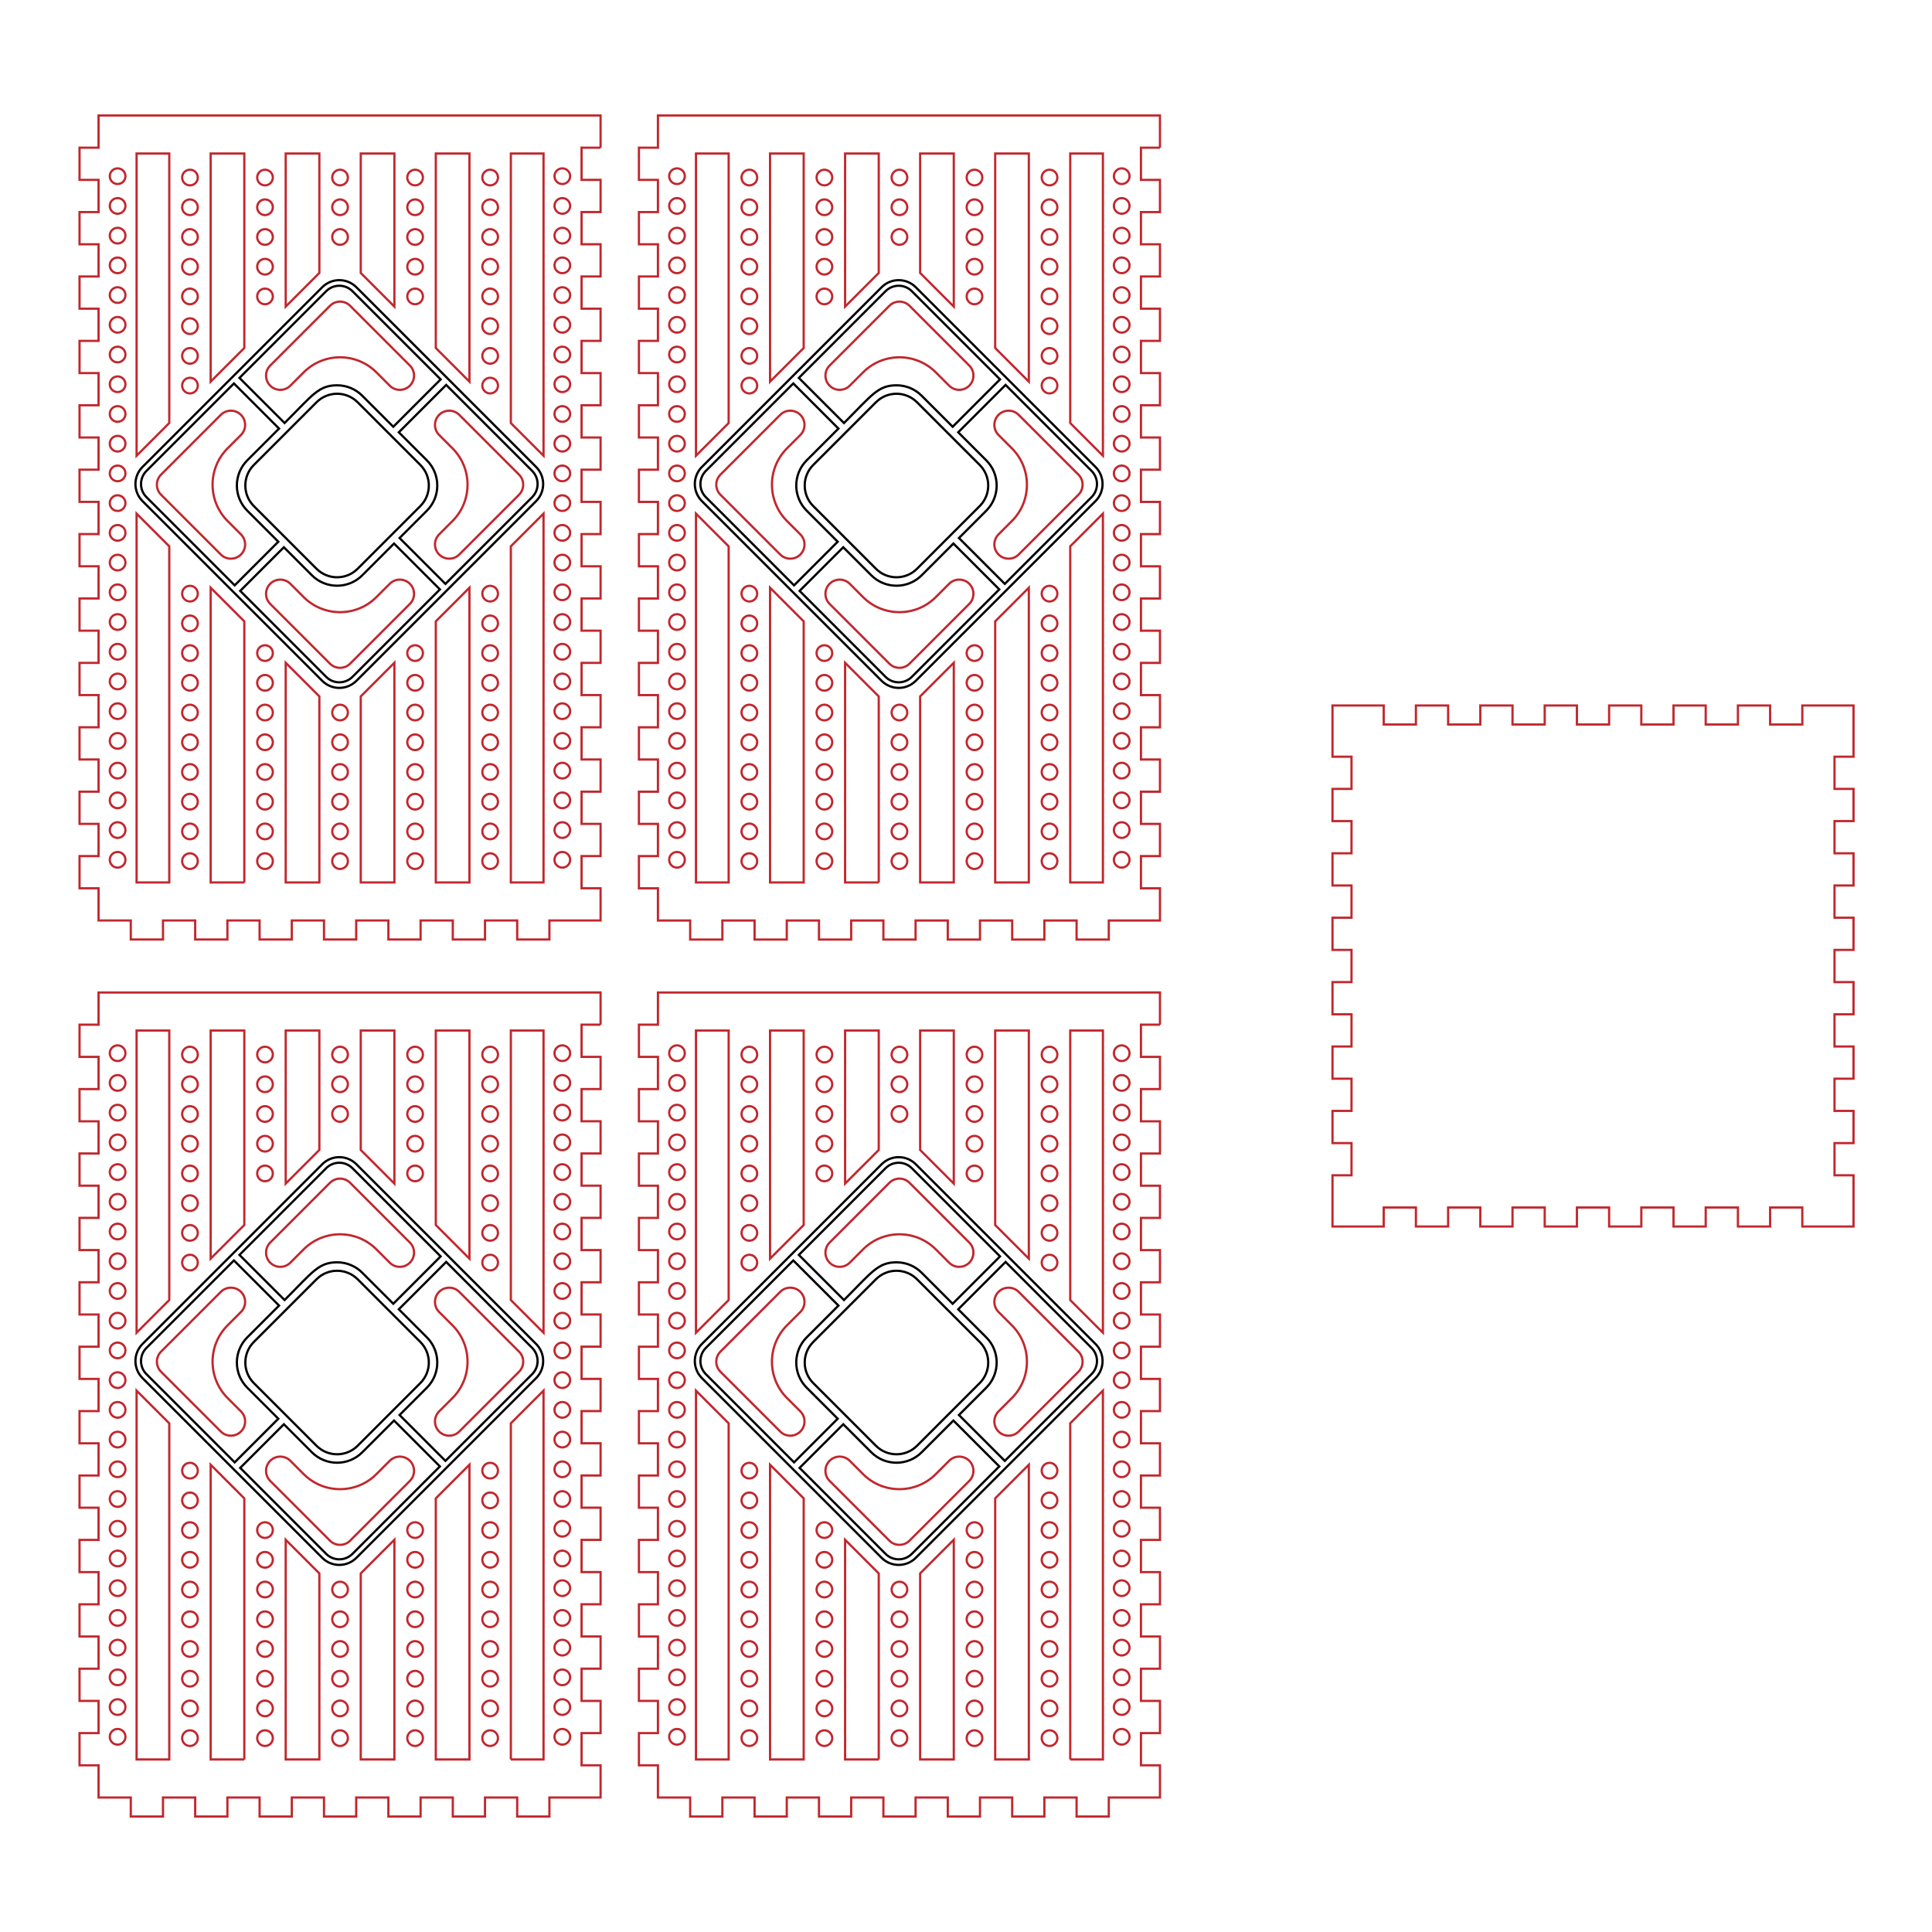 <?xml version="1.0" encoding="utf-8"?>
<!-- Generator: Adobe Illustrator 21.1.0, SVG Export Plug-In . SVG Version: 6.00 Build 0)  -->
<svg version="1.1" id="Слой_1" xmlns="http://www.w3.org/2000/svg" xmlns:xlink="http://www.w3.org/1999/xlink" x="0px" y="0px"
	 viewBox="0 0 864 864" enable-background="new 0 0 864 864" xml:space="preserve">
<path fill="none" stroke="#C1272D" stroke-miterlimit="10" d="M518.736,66.047v-14.4h-8.504v0.002H294.234v14.397h-8.504v14.4h8.504
	v14.4h-8.504v14.4h8.504v14.4h-8.504v14.4h8.504v14.4h-8.504v14.4h8.504v14.4h-8.504v14.4h8.504v14.402h-8.504v14.4h8.504v14.4
	h-8.504v14.4h8.504v14.4h-8.504v14.4h8.504v14.4h-8.504v14.4h8.504v14.4h-8.504v14.4h8.504v14.4h-8.504v14.4h8.504v14.4h-8.504v14.4
	h8.504v14.4h14.416v8.504h14.4v-8.504h14.4v8.504h14.4v-8.504h14.4v8.504h14.4v-8.504h14.4v8.504h14.4v-8.504h14.4v8.504h14.4
	v-8.504h14.4v8.504h14.4v-8.504h14.4v8.504h14.4v-8.504h14.382h0.002h8.502v-14.4h-8.502v-14.4h8.502v-14.4h-8.502v-14.4h8.502
	v-14.4h-8.502v-14.4h8.502v-14.4h-8.502v-14.4h8.502v-14.4h-8.502v-14.4h8.502v-14.4h-8.502v-14.4h8.502v-14.4h-8.502v-14.402h8.502
	v-14.4h-8.502v-14.4h8.502v-14.4h-8.502v-14.4h8.502v-14.4h-8.502v-14.4h8.502v-14.4h-8.502v-14.4h8.502v-14.4h-8.502v-14.4H518.736
	z M302.757,388.003c-1.933,0-3.5-1.567-3.5-3.5c0-1.933,1.567-3.5,3.5-3.5c1.933,0,3.5,1.567,3.5,3.5
	C306.257,386.436,304.69,388.003,302.757,388.003z M302.757,374.712c-1.933,0-3.5-1.567-3.5-3.5c0-1.933,1.567-3.5,3.5-3.5
	c1.933,0,3.5,1.567,3.5,3.5C306.257,373.145,304.69,374.712,302.757,374.712z M302.757,361.42c-1.933,0-3.5-1.567-3.5-3.5
	s1.567-3.5,3.5-3.5c1.933,0,3.5,1.567,3.5,3.5S304.69,361.42,302.757,361.42z M302.757,348.128c-1.933,0-3.5-1.567-3.5-3.5
	c0-1.933,1.567-3.5,3.5-3.5c1.933,0,3.5,1.567,3.5,3.5C306.257,346.561,304.69,348.128,302.757,348.128z M302.757,334.837
	c-1.933,0-3.5-1.567-3.5-3.5c0-1.933,1.567-3.5,3.5-3.5c1.933,0,3.5,1.567,3.5,3.5C306.257,333.27,304.69,334.837,302.757,334.837z
	 M302.757,321.545c-1.933,0-3.5-1.567-3.5-3.5s1.567-3.5,3.5-3.5c1.933,0,3.5,1.567,3.5,3.5S304.69,321.545,302.757,321.545z
	 M302.757,308.253c-1.933,0-3.5-1.567-3.5-3.5c0-1.933,1.567-3.5,3.5-3.5c1.933,0,3.5,1.567,3.5,3.5
	C306.257,306.686,304.69,308.253,302.757,308.253z M302.757,294.962c-1.933,0-3.5-1.567-3.5-3.5c0-1.933,1.567-3.5,3.5-3.5
	c1.933,0,3.5,1.567,3.5,3.5C306.257,293.395,304.69,294.962,302.757,294.962z M302.757,281.67c-1.933,0-3.5-1.567-3.5-3.5
	s1.567-3.5,3.5-3.5c1.933,0,3.5,1.567,3.5,3.5S304.69,281.67,302.757,281.67z M302.757,268.378c-1.933,0-3.5-1.567-3.5-3.5
	c0-1.933,1.567-3.5,3.5-3.5c1.933,0,3.5,1.567,3.5,3.5C306.257,266.811,304.69,268.378,302.757,268.378z M302.757,255.087
	c-1.933,0-3.5-1.567-3.5-3.5c0-1.933,1.567-3.5,3.5-3.5c1.933,0,3.5,1.567,3.5,3.5C306.257,253.52,304.69,255.087,302.757,255.087z
	 M302.757,241.795c-1.933,0-3.5-1.567-3.5-3.5s1.567-3.5,3.5-3.5c1.933,0,3.5,1.567,3.5,3.5S304.69,241.795,302.757,241.795z
	 M302.757,228.503c-1.933,0-3.5-1.567-3.5-3.5c0-1.933,1.567-3.5,3.5-3.5c1.933,0,3.5,1.567,3.5,3.5
	C306.257,226.936,304.69,228.503,302.757,228.503z M302.757,215.212c-1.933,0-3.5-1.567-3.5-3.5c0-1.933,1.567-3.5,3.5-3.5
	c1.933,0,3.5,1.567,3.5,3.5C306.257,213.645,304.69,215.212,302.757,215.212z M302.757,201.92c-1.933,0-3.5-1.567-3.5-3.5
	s1.567-3.5,3.5-3.5c1.933,0,3.5,1.567,3.5,3.5S304.69,201.92,302.757,201.92z M302.757,188.628c-1.933,0-3.5-1.567-3.5-3.5
	c0-1.933,1.567-3.5,3.5-3.5c1.933,0,3.5,1.567,3.5,3.5C306.257,187.061,304.69,188.628,302.757,188.628z M302.757,175.337
	c-1.933,0-3.5-1.567-3.5-3.5c0-1.933,1.567-3.5,3.5-3.5c1.933,0,3.5,1.567,3.5,3.5C306.257,173.77,304.69,175.337,302.757,175.337z
	 M302.757,162.045c-1.933,0-3.5-1.567-3.5-3.5s1.567-3.5,3.5-3.5c1.933,0,3.5,1.567,3.5,3.5S304.69,162.045,302.757,162.045z
	 M302.757,148.753c-1.933,0-3.5-1.567-3.5-3.5c0-1.933,1.567-3.5,3.5-3.5c1.933,0,3.5,1.567,3.5,3.5
	C306.257,147.186,304.69,148.753,302.757,148.753z M302.757,135.462c-1.933,0-3.5-1.567-3.5-3.5c0-1.933,1.567-3.5,3.5-3.5
	c1.933,0,3.5,1.567,3.5,3.5C306.257,133.895,304.69,135.462,302.757,135.462z M302.757,122.17c-1.933,0-3.5-1.567-3.5-3.5
	s1.567-3.5,3.5-3.5c1.933,0,3.5,1.567,3.5,3.5S304.69,122.17,302.757,122.17z M302.757,108.878c-1.933,0-3.5-1.567-3.5-3.5
	c0-1.933,1.567-3.5,3.5-3.5c1.933,0,3.5,1.567,3.5,3.5C306.257,107.311,304.69,108.878,302.757,108.878z M302.757,95.587
	c-1.933,0-3.5-1.567-3.5-3.5c0-1.933,1.567-3.5,3.5-3.5c1.933,0,3.5,1.567,3.5,3.5C306.257,94.02,304.69,95.587,302.757,95.587z
	 M302.757,82.295c-1.933,0-3.5-1.567-3.5-3.5s1.567-3.5,3.5-3.5c1.933,0,3.5,1.567,3.5,3.5S304.69,82.295,302.757,82.295z
	 M478.613,68.657h14.614v135.142l-14.614-14.614V68.657z M469.356,75.896c1.933,0,3.5,1.567,3.5,3.5c0,1.933-1.567,3.5-3.5,3.5
	c-1.933,0-3.5-1.567-3.5-3.5C465.856,77.464,467.423,75.896,469.356,75.896z M469.356,89.188c1.933,0,3.5,1.567,3.5,3.5
	s-1.567,3.5-3.5,3.5c-1.933,0-3.5-1.567-3.5-3.5S467.423,89.188,469.356,89.188z M469.356,102.48c1.933,0,3.5,1.567,3.5,3.5
	s-1.567,3.5-3.5,3.5c-1.933,0-3.5-1.567-3.5-3.5S467.423,102.48,469.356,102.48z M469.356,115.771c1.933,0,3.5,1.567,3.5,3.5
	c0,1.933-1.567,3.5-3.5,3.5c-1.933,0-3.5-1.567-3.5-3.5C465.856,117.339,467.423,115.771,469.356,115.771z M469.356,129.063
	c1.933,0,3.5,1.567,3.5,3.5s-1.567,3.5-3.5,3.5c-1.933,0-3.5-1.567-3.5-3.5S467.423,129.063,469.356,129.063z M469.356,142.355
	c1.933,0,3.5,1.567,3.5,3.5s-1.567,3.5-3.5,3.5c-1.933,0-3.5-1.567-3.5-3.5S467.423,142.355,469.356,142.355z M469.356,155.646
	c1.933,0,3.5,1.567,3.5,3.5c0,1.933-1.567,3.5-3.5,3.5c-1.933,0-3.5-1.567-3.5-3.5C465.856,157.214,467.423,155.646,469.356,155.646
	z M469.356,168.938c1.933,0,3.5,1.567,3.5,3.5s-1.567,3.5-3.5,3.5c-1.933,0-3.5-1.567-3.5-3.5S467.423,168.938,469.356,168.938z
	 M445.052,68.657h15.047v102.014l-15.047-15.047V68.657z M411.491,68.657h15.047v68.453l-15.047-15.047V68.657z M402.234,75.896
	c1.933,0,3.5,1.567,3.5,3.5c0,1.933-1.567,3.5-3.5,3.5s-3.5-1.567-3.5-3.5C398.734,77.464,400.302,75.896,402.234,75.896z
	 M402.234,89.188c1.933,0,3.5,1.567,3.5,3.5s-1.567,3.5-3.5,3.5s-3.5-1.567-3.5-3.5S400.302,89.188,402.234,89.188z M402.234,102.48
	c1.933,0,3.5,1.567,3.5,3.5s-1.567,3.5-3.5,3.5s-3.5-1.567-3.5-3.5S400.302,102.48,402.234,102.48z M377.93,68.657h15.047v53.406
	L377.93,137.11V68.657z M377.93,156.555l19.804-19.804c2.485-2.485,6.515-2.485,9,0l4.757,4.757l0,0l15.047,15.047l0,0
	c2.461,2.461,4.66,4.66,6.921,6.921c2.485,2.485,2.487,6.516,0.001,9.002c-2.485,2.485-6.515,2.485-9,0l-5.955-5.955
	c-8.987-8.987-23.558-8.987-32.544,0l-5.955,5.955c-2.485,2.485-6.515,2.485-9,0c-2.485-2.485-2.486-6.514,0-9
	C373.309,161.176,375.614,158.872,377.93,156.555L377.93,156.555z M368.674,75.896c1.933,0,3.5,1.567,3.5,3.5
	c0,1.933-1.567,3.5-3.5,3.5s-3.5-1.567-3.5-3.5C365.174,77.464,366.74,75.896,368.674,75.896z M368.674,89.188
	c1.933,0,3.5,1.567,3.5,3.5s-1.567,3.5-3.5,3.5s-3.5-1.567-3.5-3.5S366.74,89.188,368.674,89.188z M368.674,102.48
	c1.933,0,3.5,1.567,3.5,3.5s-1.567,3.5-3.5,3.5s-3.5-1.567-3.5-3.5S366.74,102.48,368.674,102.48z M368.674,115.771
	c1.933,0,3.5,1.567,3.5,3.5c0,1.933-1.567,3.5-3.5,3.5s-3.5-1.567-3.5-3.5C365.174,117.339,366.74,115.771,368.674,115.771z
	 M368.674,129.063c1.933,0,3.5,1.567,3.5,3.5s-1.567,3.5-3.5,3.5s-3.5-1.567-3.5-3.5S366.74,129.063,368.674,129.063z
	 M368.674,288.563c1.933,0,3.5,1.567,3.5,3.5s-1.567,3.5-3.5,3.5s-3.5-1.567-3.5-3.5S366.74,288.563,368.674,288.563z
	 M368.674,301.855c1.933,0,3.5,1.567,3.5,3.5s-1.567,3.5-3.5,3.5s-3.5-1.567-3.5-3.5S366.74,301.855,368.674,301.855z
	 M368.674,315.146c1.933,0,3.5,1.567,3.5,3.5c0,1.933-1.567,3.5-3.5,3.5s-3.5-1.567-3.5-3.5
	C365.174,316.714,366.74,315.146,368.674,315.146z M368.674,328.438c1.933,0,3.5,1.567,3.5,3.5s-1.567,3.5-3.5,3.5
	s-3.5-1.567-3.5-3.5S366.74,328.438,368.674,328.438z M368.674,341.73c1.933,0,3.5,1.567,3.5,3.5s-1.567,3.5-3.5,3.5
	s-3.5-1.567-3.5-3.5S366.74,341.73,368.674,341.73z M368.674,355.021c1.933,0,3.5,1.567,3.5,3.5c0,1.933-1.567,3.5-3.5,3.5
	s-3.5-1.567-3.5-3.5C365.174,356.589,366.74,355.021,368.674,355.021z M368.674,368.313c1.933,0,3.5,1.567,3.5,3.5
	s-1.567,3.5-3.5,3.5s-3.5-1.567-3.5-3.5S366.74,368.313,368.674,368.313z M344.369,68.657h15.047v86.967l-15.047,15.047V68.657z
	 M335.113,75.896c1.933,0,3.5,1.567,3.5,3.5c0,1.933-1.567,3.5-3.5,3.5c-1.933,0-3.5-1.567-3.5-3.5
	C331.613,77.464,333.18,75.896,335.113,75.896z M335.113,89.188c1.933,0,3.5,1.567,3.5,3.5s-1.567,3.5-3.5,3.5
	c-1.933,0-3.5-1.567-3.5-3.5S333.18,89.188,335.113,89.188z M335.113,102.48c1.933,0,3.5,1.567,3.5,3.5s-1.567,3.5-3.5,3.5
	c-1.933,0-3.5-1.567-3.5-3.5S333.18,102.48,335.113,102.48z M335.113,115.771c1.933,0,3.5,1.567,3.5,3.5c0,1.933-1.567,3.5-3.5,3.5
	c-1.933,0-3.5-1.567-3.5-3.5C331.613,117.339,333.18,115.771,335.113,115.771z M335.113,129.063c1.933,0,3.5,1.567,3.5,3.5
	s-1.567,3.5-3.5,3.5c-1.933,0-3.5-1.567-3.5-3.5S333.18,129.063,335.113,129.063z M335.113,142.355c1.933,0,3.5,1.567,3.5,3.5
	s-1.567,3.5-3.5,3.5c-1.933,0-3.5-1.567-3.5-3.5S333.18,142.355,335.113,142.355z M335.113,155.646c1.933,0,3.5,1.567,3.5,3.5
	c0,1.933-1.567,3.5-3.5,3.5c-1.933,0-3.5-1.567-3.5-3.5C331.613,157.214,333.18,155.646,335.113,155.646z M335.113,168.938
	c1.933,0,3.5,1.567,3.5,3.5s-1.567,3.5-3.5,3.5c-1.933,0-3.5-1.567-3.5-3.5S333.18,168.938,335.113,168.938z M311.242,68.657h14.614
	v120.528l-14.614,14.614V68.657z M325.856,394.641h-14.614V229.703l14.614,14.614V394.641z M335.113,388.605
	c-1.933,0-3.5-1.567-3.5-3.5s1.567-3.5,3.5-3.5c1.933,0,3.5,1.567,3.5,3.5S337.046,388.605,335.113,388.605z M335.113,275.271
	c1.933,0,3.5,1.567,3.5,3.5c0,1.933-1.567,3.5-3.5,3.5c-1.933,0-3.5-1.567-3.5-3.5C331.613,276.839,333.18,275.271,335.113,275.271z
	 M331.613,265.48c0-1.933,1.567-3.5,3.5-3.5c1.933,0,3.5,1.567,3.5,3.5s-1.567,3.5-3.5,3.5
	C333.18,268.98,331.613,267.413,331.613,265.48z M335.113,288.563c1.933,0,3.5,1.567,3.5,3.5s-1.567,3.5-3.5,3.5
	c-1.933,0-3.5-1.567-3.5-3.5S333.18,288.563,335.113,288.563z M335.113,301.855c1.933,0,3.5,1.567,3.5,3.5s-1.567,3.5-3.5,3.5
	c-1.933,0-3.5-1.567-3.5-3.5S333.18,301.855,335.113,301.855z M335.113,315.146c1.933,0,3.5,1.567,3.5,3.5
	c0,1.933-1.567,3.5-3.5,3.5c-1.933,0-3.5-1.567-3.5-3.5C331.613,316.714,333.18,315.146,335.113,315.146z M335.113,328.438
	c1.933,0,3.5,1.567,3.5,3.5s-1.567,3.5-3.5,3.5c-1.933,0-3.5-1.567-3.5-3.5S333.18,328.438,335.113,328.438z M335.113,341.73
	c1.933,0,3.5,1.567,3.5,3.5s-1.567,3.5-3.5,3.5c-1.933,0-3.5-1.567-3.5-3.5S333.18,341.73,335.113,341.73z M335.113,355.021
	c1.933,0,3.5,1.567,3.5,3.5c0,1.933-1.567,3.5-3.5,3.5c-1.933,0-3.5-1.567-3.5-3.5C331.613,356.589,333.18,355.021,335.113,355.021z
	 M335.113,368.313c1.933,0,3.5,1.567,3.5,3.5s-1.567,3.5-3.5,3.5c-1.933,0-3.5-1.567-3.5-3.5S333.18,368.313,335.113,368.313z
	 M359.417,394.641h-15.047V262.83l15.047,15.047V394.641z M351.962,233.023l5.954,5.955c2.485,2.485,2.485,6.515,0,9
	s-6.515,2.485-9,0l-26.727-26.727c-2.485-2.485-2.485-6.515,0-9l26.727-26.727c2.485-2.485,6.515-2.485,9,0
	c2.485,2.485,2.485,6.515,0,9l-5.955,5.954C342.975,209.465,342.975,224.036,351.962,233.023z M365.174,385.105
	c0-1.933,1.567-3.5,3.5-3.5s3.5,1.567,3.5,3.5s-1.567,3.5-3.5,3.5S365.174,387.038,365.174,385.105z M392.978,394.641H377.93v-98.25
	l15.047,15.047V394.641z M402.234,328.438c1.933,0,3.5,1.567,3.5,3.5s-1.567,3.5-3.5,3.5s-3.5-1.567-3.5-3.5
	S400.302,328.438,402.234,328.438z M398.734,318.646c0-1.933,1.567-3.5,3.5-3.5s3.5,1.567,3.5,3.5c0,1.933-1.567,3.5-3.5,3.5
	S398.734,320.58,398.734,318.646z M402.234,341.73c1.933,0,3.5,1.567,3.5,3.5s-1.567,3.5-3.5,3.5s-3.5-1.567-3.5-3.5
	S400.302,341.73,402.234,341.73z M402.234,355.021c1.933,0,3.5,1.567,3.5,3.5c0,1.933-1.567,3.5-3.5,3.5s-3.5-1.567-3.5-3.5
	C398.734,356.589,400.302,355.021,402.234,355.021z M402.234,368.313c1.933,0,3.5,1.567,3.5,3.5s-1.567,3.5-3.5,3.5
	s-3.5-1.567-3.5-3.5S400.302,368.313,402.234,368.313z M402.234,381.605c1.933,0,3.5,1.567,3.5,3.5s-1.567,3.5-3.5,3.5
	s-3.5-1.567-3.5-3.5S400.302,381.605,402.234,381.605z M406.734,296.795c-2.485,2.485-6.515,2.485-9,0l-19.804-19.804v0
	c-2.317-2.317-4.622-4.622-6.923-6.923c-2.485-2.485-2.485-6.514,0-8.999c2.485-2.485,6.515-2.485,9,0l5.955,5.954
	c8.987,8.987,23.558,8.987,32.544,0l5.955-5.954c2.485-2.485,6.515-2.485,9,0s2.484,6.516-0.001,9.001
	c-2.261,2.261-4.46,4.46-6.921,6.921l0,0l-15.047,15.047v0L406.734,296.795z M411.491,394.641v-83.203l15.047-15.047v98.25H411.491z
	 M435.795,388.605c-1.933,0-3.5-1.567-3.5-3.5s1.567-3.5,3.5-3.5s3.5,1.567,3.5,3.5S437.728,388.605,435.795,388.605z
	 M435.795,375.313c-1.933,0-3.5-1.567-3.5-3.5s1.567-3.5,3.5-3.5s3.5,1.567,3.5,3.5S437.728,375.313,435.795,375.313z
	 M435.795,362.021c-1.933,0-3.5-1.567-3.5-3.5c0-1.933,1.567-3.5,3.5-3.5s3.5,1.567,3.5,3.5
	C439.295,360.455,437.728,362.021,435.795,362.021z M435.795,348.73c-1.933,0-3.5-1.567-3.5-3.5s1.567-3.5,3.5-3.5
	s3.5,1.567,3.5,3.5S437.728,348.73,435.795,348.73z M435.795,335.438c-1.933,0-3.5-1.567-3.5-3.5s1.567-3.5,3.5-3.5
	s3.5,1.567,3.5,3.5S437.728,335.438,435.795,335.438z M435.795,322.146c-1.933,0-3.5-1.567-3.5-3.5c0-1.933,1.567-3.5,3.5-3.5
	s3.5,1.567,3.5,3.5C439.295,320.58,437.728,322.146,435.795,322.146z M435.795,308.855c-1.933,0-3.5-1.567-3.5-3.5
	s1.567-3.5,3.5-3.5s3.5,1.567,3.5,3.5S437.728,308.855,435.795,308.855z M435.795,295.563c-1.933,0-3.5-1.567-3.5-3.5
	s1.567-3.5,3.5-3.5s3.5,1.567,3.5,3.5S437.728,295.563,435.795,295.563z M435.795,136.063c-1.933,0-3.5-1.567-3.5-3.5
	s1.567-3.5,3.5-3.5s3.5,1.567,3.5,3.5S437.728,136.063,435.795,136.063z M435.795,122.771c-1.933,0-3.5-1.567-3.5-3.5
	c0-1.933,1.567-3.5,3.5-3.5s3.5,1.567,3.5,3.5C439.295,121.205,437.728,122.771,435.795,122.771z M435.795,109.48
	c-1.933,0-3.5-1.567-3.5-3.5s1.567-3.5,3.5-3.5s3.5,1.567,3.5,3.5S437.728,109.48,435.795,109.48z M435.795,96.188
	c-1.933,0-3.5-1.567-3.5-3.5s1.567-3.5,3.5-3.5s3.5,1.567,3.5,3.5S437.728,96.188,435.795,96.188z M435.795,82.896
	c-1.933,0-3.5-1.567-3.5-3.5c0-1.933,1.567-3.5,3.5-3.5s3.5,1.567,3.5,3.5C439.295,81.33,437.728,82.896,435.795,82.896z
	 M445.052,394.641V277.878l15.047-15.047v131.811H445.052z M469.356,388.605c-1.933,0-3.5-1.567-3.5-3.5s1.567-3.5,3.5-3.5
	c1.933,0,3.5,1.567,3.5,3.5S471.289,388.605,469.356,388.605z M469.356,375.313c-1.933,0-3.5-1.567-3.5-3.5s1.567-3.5,3.5-3.5
	c1.933,0,3.5,1.567,3.5,3.5S471.289,375.313,469.356,375.313z M469.356,362.021c-1.933,0-3.5-1.567-3.5-3.5
	c0-1.933,1.567-3.5,3.5-3.5c1.933,0,3.5,1.567,3.5,3.5C472.856,360.455,471.289,362.021,469.356,362.021z M469.356,348.73
	c-1.933,0-3.5-1.567-3.5-3.5s1.567-3.5,3.5-3.5c1.933,0,3.5,1.567,3.5,3.5S471.289,348.73,469.356,348.73z M469.356,335.438
	c-1.933,0-3.5-1.567-3.5-3.5s1.567-3.5,3.5-3.5c1.933,0,3.5,1.567,3.5,3.5S471.289,335.438,469.356,335.438z M469.356,322.146
	c-1.933,0-3.5-1.567-3.5-3.5c0-1.933,1.567-3.5,3.5-3.5c1.933,0,3.5,1.567,3.5,3.5C472.856,320.58,471.289,322.146,469.356,322.146z
	 M469.356,308.855c-1.933,0-3.5-1.567-3.5-3.5s1.567-3.5,3.5-3.5c1.933,0,3.5,1.567,3.5,3.5S471.289,308.855,469.356,308.855z
	 M469.356,295.563c-1.933,0-3.5-1.567-3.5-3.5s1.567-3.5,3.5-3.5c1.933,0,3.5,1.567,3.5,3.5S471.289,295.563,469.356,295.563z
	 M469.356,282.271c-1.933,0-3.5-1.567-3.5-3.5c0-1.933,1.567-3.5,3.5-3.5c1.933,0,3.5,1.567,3.5,3.5
	C472.856,280.705,471.289,282.271,469.356,282.271z M469.356,268.98c-1.933,0-3.5-1.567-3.5-3.5s1.567-3.5,3.5-3.5
	c1.933,0,3.5,1.567,3.5,3.5S471.289,268.98,469.356,268.98z M460.099,243.431L460.099,243.431l-4.547,4.547
	c-2.485,2.485-6.515,2.485-9,0s-2.485-6.515,0-9l5.954-5.955c8.987-8.987,8.987-23.558,0-32.545l-5.955-5.954
	c-2.485-2.485-2.485-6.515,0-9c2.485-2.485,6.515-2.485,9,0l4.547,4.547l0,0c12.065,12.065,12.976,12.976,22.18,22.18
	c2.485,2.485,2.483,6.517-0.002,9.003C474.556,228.974,470.669,232.86,460.099,243.431z M478.613,394.641V244.317l14.614-14.614
	v164.938H478.613z M501.633,388.003c-1.933,0-3.5-1.567-3.5-3.5c0-1.933,1.567-3.5,3.5-3.5c1.933,0,3.5,1.567,3.5,3.5
	C505.133,386.436,503.566,388.003,501.633,388.003z M501.633,374.712c-1.933,0-3.5-1.567-3.5-3.5c0-1.933,1.567-3.5,3.5-3.5
	c1.933,0,3.5,1.567,3.5,3.5C505.133,373.145,503.566,374.712,501.633,374.712z M501.633,361.42c-1.933,0-3.5-1.567-3.5-3.5
	s1.567-3.5,3.5-3.5c1.933,0,3.5,1.567,3.5,3.5S503.566,361.42,501.633,361.42z M501.633,348.128c-1.933,0-3.5-1.567-3.5-3.5
	c0-1.933,1.567-3.5,3.5-3.5c1.933,0,3.5,1.567,3.5,3.5C505.133,346.561,503.566,348.128,501.633,348.128z M501.633,334.837
	c-1.933,0-3.5-1.567-3.5-3.5c0-1.933,1.567-3.5,3.5-3.5c1.933,0,3.5,1.567,3.5,3.5C505.133,333.27,503.566,334.837,501.633,334.837z
	 M501.633,321.545c-1.933,0-3.5-1.567-3.5-3.5s1.567-3.5,3.5-3.5c1.933,0,3.5,1.567,3.5,3.5S503.566,321.545,501.633,321.545z
	 M501.633,308.253c-1.933,0-3.5-1.567-3.5-3.5c0-1.933,1.567-3.5,3.5-3.5c1.933,0,3.5,1.567,3.5,3.5
	C505.133,306.686,503.566,308.253,501.633,308.253z M501.633,294.962c-1.933,0-3.5-1.567-3.5-3.5c0-1.933,1.567-3.5,3.5-3.5
	c1.933,0,3.5,1.567,3.5,3.5C505.133,293.395,503.566,294.962,501.633,294.962z M501.633,281.67c-1.933,0-3.5-1.567-3.5-3.5
	s1.567-3.5,3.5-3.5c1.933,0,3.5,1.567,3.5,3.5S503.566,281.67,501.633,281.67z M501.633,268.378c-1.933,0-3.5-1.567-3.5-3.5
	c0-1.933,1.567-3.5,3.5-3.5c1.933,0,3.5,1.567,3.5,3.5C505.133,266.811,503.566,268.378,501.633,268.378z M501.633,255.087
	c-1.933,0-3.5-1.567-3.5-3.5c0-1.933,1.567-3.5,3.5-3.5c1.933,0,3.5,1.567,3.5,3.5C505.133,253.52,503.566,255.087,501.633,255.087z
	 M501.633,241.795c-1.933,0-3.5-1.567-3.5-3.5s1.567-3.5,3.5-3.5c1.933,0,3.5,1.567,3.5,3.5S503.566,241.795,501.633,241.795z
	 M501.633,228.503c-1.933,0-3.5-1.567-3.5-3.5c0-1.933,1.567-3.5,3.5-3.5c1.933,0,3.5,1.567,3.5,3.5
	C505.133,226.936,503.566,228.503,501.633,228.503z M501.633,215.212c-1.933,0-3.5-1.567-3.5-3.5c0-1.933,1.567-3.5,3.5-3.5
	c1.933,0,3.5,1.567,3.5,3.5C505.133,213.645,503.566,215.212,501.633,215.212z M501.633,201.92c-1.933,0-3.5-1.567-3.5-3.5
	s1.567-3.5,3.5-3.5c1.933,0,3.5,1.567,3.5,3.5S503.566,201.92,501.633,201.92z M501.633,188.628c-1.933,0-3.5-1.567-3.5-3.5
	c0-1.933,1.567-3.5,3.5-3.5c1.933,0,3.5,1.567,3.5,3.5C505.133,187.061,503.566,188.628,501.633,188.628z M501.633,175.337
	c-1.933,0-3.5-1.567-3.5-3.5c0-1.933,1.567-3.5,3.5-3.5c1.933,0,3.5,1.567,3.5,3.5C505.133,173.77,503.566,175.337,501.633,175.337z
	 M501.633,162.045c-1.933,0-3.5-1.567-3.5-3.5s1.567-3.5,3.5-3.5c1.933,0,3.5,1.567,3.5,3.5S503.566,162.045,501.633,162.045z
	 M501.633,148.753c-1.933,0-3.5-1.567-3.5-3.5c0-1.933,1.567-3.5,3.5-3.5c1.933,0,3.5,1.567,3.5,3.5
	C505.133,147.186,503.566,148.753,501.633,148.753z M501.633,135.462c-1.933,0-3.5-1.567-3.5-3.5c0-1.933,1.567-3.5,3.5-3.5
	c1.933,0,3.5,1.567,3.5,3.5C505.133,133.895,503.566,135.462,501.633,135.462z M501.633,122.17c-1.933,0-3.5-1.567-3.5-3.5
	s1.567-3.5,3.5-3.5c1.933,0,3.5,1.567,3.5,3.5S503.566,122.17,501.633,122.17z M501.633,108.878c-1.933,0-3.5-1.567-3.5-3.5
	c0-1.933,1.567-3.5,3.5-3.5c1.933,0,3.5,1.567,3.5,3.5C505.133,107.311,503.566,108.878,501.633,108.878z M501.633,95.587
	c-1.933,0-3.5-1.567-3.5-3.5c0-1.933,1.567-3.5,3.5-3.5c1.933,0,3.5,1.567,3.5,3.5C505.133,94.02,503.566,95.587,501.633,95.587z
	 M501.633,82.295c-1.933,0-3.5-1.567-3.5-3.5s1.567-3.5,3.5-3.5c1.933,0,3.5,1.567,3.5,3.5S503.566,82.295,501.633,82.295z"/>
<path fill="none" stroke="#000000" stroke-miterlimit="10" d="M489.913,208.826l-80.374-80.374c-4.22-4.221-11.052-4.221-15.271,0
	l-80.374,80.374c-4.22,4.217-4.222,11.053,0,15.271l80.374,80.374c4.22,4.221,11.052,4.221,15.271,0l80.374-80.374
	C494.123,219.887,494.123,213.037,489.913,208.826z M396.035,302.704l-38.452-38.453l19.519-19.518l12.537,12.538
	c6.219,6.22,16.32,6.219,22.538,0l14.196-14.196l20.514,20.514l-39.115,39.115C404.527,305.947,399.279,305.949,396.035,302.704z
	 M360.762,205.857c-6.229,6.229-6.228,16.309,0,22.538l13.864,13.864l-19.519,19.518l-39.447-39.447
	c-3.243-3.242-3.243-8.494,0-11.736l39.115-39.115l20.183,20.181L360.762,205.857z M407.771,130.22l39.447,39.447l-21.178,21.178
	l-13.864-13.864c-3.01-3.01-7.013-4.668-11.27-4.668c-8.285,0-10.977,4.377-23.474,16.874l-20.183-20.181l38.784-38.785
	C399.278,126.977,404.526,126.976,407.771,130.22z M391.712,254.349l-28.027-28.028c-5.082-5.08-5.084-13.31,0-18.392l28.027-28.027
	c5.084-5.083,13.308-5.084,18.392,0l28.028,28.027c5.07,5.071,5.07,13.321,0,18.392l-28.028,28.028
	C405.022,259.432,396.794,259.433,391.712,254.349z M441.053,228.395c6.214-6.214,6.214-16.325,0-22.538l-12.538-12.538
	l21.178-21.178l38.452,38.453c3.235,3.236,3.235,8.5,0,11.736l-38.784,38.784l-20.514-20.514L441.053,228.395z"/>
<path fill="none" stroke="#C1272D" stroke-miterlimit="10" d="M268.576,66.047v-14.4h-8.504v0.002H44.074v14.397H35.57v14.4h8.504
	v14.4H35.57v14.4h8.504v14.4H35.57v14.4h8.504v14.4H35.57v14.4h8.504v14.4H35.57v14.4h8.504v14.402H35.57v14.4h8.504v14.4H35.57
	v14.4h8.504v14.4H35.57v14.4h8.504v14.4H35.57v14.4h8.504v14.4H35.57v14.4h8.504v14.4H35.57v14.4h8.504v14.4H35.57v14.4h8.504v14.4
	H58.49v8.504h14.4v-8.504h14.4v8.504h14.4v-8.504h14.4v8.504h14.4v-8.504h14.4v8.504h14.4v-8.504h14.4v8.504h14.4v-8.504h14.4v8.504
	h14.4v-8.504h14.4v8.504h14.4v-8.504h14.382h0.002h8.502v-14.4h-8.502v-14.4h8.502v-14.4h-8.502v-14.4h8.502v-14.4h-8.502v-14.4
	h8.502v-14.4h-8.502v-14.4h8.502v-14.4h-8.502v-14.4h8.502v-14.4h-8.502v-14.4h8.502v-14.4h-8.502v-14.402h8.502v-14.4h-8.502v-14.4
	h8.502v-14.4h-8.502v-14.4h8.502v-14.4h-8.502v-14.4h8.502v-14.4h-8.502v-14.4h8.502v-14.4h-8.502v-14.4H268.576z M52.597,388.003
	c-1.933,0-3.5-1.567-3.5-3.5c0-1.933,1.567-3.5,3.5-3.5c1.933,0,3.5,1.567,3.5,3.5C56.097,386.436,54.53,388.003,52.597,388.003z
	 M52.597,374.712c-1.933,0-3.5-1.567-3.5-3.5c0-1.933,1.567-3.5,3.5-3.5c1.933,0,3.5,1.567,3.5,3.5
	C56.097,373.145,54.53,374.712,52.597,374.712z M52.597,361.42c-1.933,0-3.5-1.567-3.5-3.5s1.567-3.5,3.5-3.5
	c1.933,0,3.5,1.567,3.5,3.5S54.53,361.42,52.597,361.42z M52.597,348.128c-1.933,0-3.5-1.567-3.5-3.5c0-1.933,1.567-3.5,3.5-3.5
	c1.933,0,3.5,1.567,3.5,3.5C56.097,346.561,54.53,348.128,52.597,348.128z M52.597,334.837c-1.933,0-3.5-1.567-3.5-3.5
	c0-1.933,1.567-3.5,3.5-3.5c1.933,0,3.5,1.567,3.5,3.5C56.097,333.27,54.53,334.837,52.597,334.837z M52.597,321.545
	c-1.933,0-3.5-1.567-3.5-3.5s1.567-3.5,3.5-3.5c1.933,0,3.5,1.567,3.5,3.5S54.53,321.545,52.597,321.545z M52.597,308.253
	c-1.933,0-3.5-1.567-3.5-3.5c0-1.933,1.567-3.5,3.5-3.5c1.933,0,3.5,1.567,3.5,3.5C56.097,306.686,54.53,308.253,52.597,308.253z
	 M52.597,294.962c-1.933,0-3.5-1.567-3.5-3.5c0-1.933,1.567-3.5,3.5-3.5c1.933,0,3.5,1.567,3.5,3.5
	C56.097,293.395,54.53,294.962,52.597,294.962z M52.597,281.67c-1.933,0-3.5-1.567-3.5-3.5s1.567-3.5,3.5-3.5
	c1.933,0,3.5,1.567,3.5,3.5S54.53,281.67,52.597,281.67z M52.597,268.378c-1.933,0-3.5-1.567-3.5-3.5c0-1.933,1.567-3.5,3.5-3.5
	c1.933,0,3.5,1.567,3.5,3.5C56.097,266.811,54.53,268.378,52.597,268.378z M52.597,255.087c-1.933,0-3.5-1.567-3.5-3.5
	c0-1.933,1.567-3.5,3.5-3.5c1.933,0,3.5,1.567,3.5,3.5C56.097,253.52,54.53,255.087,52.597,255.087z M52.597,241.795
	c-1.933,0-3.5-1.567-3.5-3.5s1.567-3.5,3.5-3.5c1.933,0,3.5,1.567,3.5,3.5S54.53,241.795,52.597,241.795z M52.597,228.503
	c-1.933,0-3.5-1.567-3.5-3.5c0-1.933,1.567-3.5,3.5-3.5c1.933,0,3.5,1.567,3.5,3.5C56.097,226.936,54.53,228.503,52.597,228.503z
	 M52.597,215.212c-1.933,0-3.5-1.567-3.5-3.5c0-1.933,1.567-3.5,3.5-3.5c1.933,0,3.5,1.567,3.5,3.5
	C56.097,213.645,54.53,215.212,52.597,215.212z M52.597,201.92c-1.933,0-3.5-1.567-3.5-3.5s1.567-3.5,3.5-3.5
	c1.933,0,3.5,1.567,3.5,3.5S54.53,201.92,52.597,201.92z M52.597,188.628c-1.933,0-3.5-1.567-3.5-3.5c0-1.933,1.567-3.5,3.5-3.5
	c1.933,0,3.5,1.567,3.5,3.5C56.097,187.061,54.53,188.628,52.597,188.628z M52.597,175.337c-1.933,0-3.5-1.567-3.5-3.5
	c0-1.933,1.567-3.5,3.5-3.5c1.933,0,3.5,1.567,3.5,3.5C56.097,173.77,54.53,175.337,52.597,175.337z M52.597,162.045
	c-1.933,0-3.5-1.567-3.5-3.5s1.567-3.5,3.5-3.5c1.933,0,3.5,1.567,3.5,3.5S54.53,162.045,52.597,162.045z M52.597,148.753
	c-1.933,0-3.5-1.567-3.5-3.5c0-1.933,1.567-3.5,3.5-3.5c1.933,0,3.5,1.567,3.5,3.5C56.097,147.186,54.53,148.753,52.597,148.753z
	 M52.597,135.462c-1.933,0-3.5-1.567-3.5-3.5c0-1.933,1.567-3.5,3.5-3.5c1.933,0,3.5,1.567,3.5,3.5
	C56.097,133.895,54.53,135.462,52.597,135.462z M52.597,122.17c-1.933,0-3.5-1.567-3.5-3.5s1.567-3.5,3.5-3.5
	c1.933,0,3.5,1.567,3.5,3.5S54.53,122.17,52.597,122.17z M52.597,108.878c-1.933,0-3.5-1.567-3.5-3.5c0-1.933,1.567-3.5,3.5-3.5
	c1.933,0,3.5,1.567,3.5,3.5C56.097,107.311,54.53,108.878,52.597,108.878z M52.597,95.587c-1.933,0-3.5-1.567-3.5-3.5
	c0-1.933,1.567-3.5,3.5-3.5c1.933,0,3.5,1.567,3.5,3.5C56.097,94.02,54.53,95.587,52.597,95.587z M52.597,82.295
	c-1.933,0-3.5-1.567-3.5-3.5s1.567-3.5,3.5-3.5c1.933,0,3.5,1.567,3.5,3.5S54.53,82.295,52.597,82.295z M228.453,68.657h14.614
	v135.142l-14.614-14.614V68.657z M219.196,75.896c1.933,0,3.5,1.567,3.5,3.5c0,1.933-1.567,3.5-3.5,3.5c-1.933,0-3.5-1.567-3.5-3.5
	C215.696,77.464,217.263,75.896,219.196,75.896z M219.196,89.188c1.933,0,3.5,1.567,3.5,3.5s-1.567,3.5-3.5,3.5
	c-1.933,0-3.5-1.567-3.5-3.5S217.263,89.188,219.196,89.188z M219.196,102.48c1.933,0,3.5,1.567,3.5,3.5s-1.567,3.5-3.5,3.5
	c-1.933,0-3.5-1.567-3.5-3.5S217.263,102.48,219.196,102.48z M219.196,115.771c1.933,0,3.5,1.567,3.5,3.5c0,1.933-1.567,3.5-3.5,3.5
	c-1.933,0-3.5-1.567-3.5-3.5C215.696,117.339,217.263,115.771,219.196,115.771z M219.196,129.063c1.933,0,3.5,1.567,3.5,3.5
	s-1.567,3.5-3.5,3.5c-1.933,0-3.5-1.567-3.5-3.5S217.263,129.063,219.196,129.063z M219.196,142.355c1.933,0,3.5,1.567,3.5,3.5
	s-1.567,3.5-3.5,3.5c-1.933,0-3.5-1.567-3.5-3.5S217.263,142.355,219.196,142.355z M219.196,155.646c1.933,0,3.5,1.567,3.5,3.5
	c0,1.933-1.567,3.5-3.5,3.5c-1.933,0-3.5-1.567-3.5-3.5C215.696,157.214,217.263,155.646,219.196,155.646z M219.196,168.938
	c1.933,0,3.5,1.567,3.5,3.5s-1.567,3.5-3.5,3.5c-1.933,0-3.5-1.567-3.5-3.5S217.263,168.938,219.196,168.938z M194.892,68.657
	h15.047v102.014l-15.047-15.047V68.657z M161.331,68.657h15.047v68.453l-15.047-15.047V68.657z M152.074,75.896
	c1.933,0,3.5,1.567,3.5,3.5c0,1.933-1.567,3.5-3.5,3.5s-3.5-1.567-3.5-3.5C148.574,77.464,150.141,75.896,152.074,75.896z
	 M152.074,89.188c1.933,0,3.5,1.567,3.5,3.5s-1.567,3.5-3.5,3.5s-3.5-1.567-3.5-3.5S150.141,89.188,152.074,89.188z M152.074,102.48
	c1.933,0,3.5,1.567,3.5,3.5s-1.567,3.5-3.5,3.5s-3.5-1.567-3.5-3.5S150.141,102.48,152.074,102.48z M127.77,68.657h15.047v53.406
	L127.77,137.11V68.657z M127.77,156.555l19.804-19.804c2.485-2.485,6.515-2.485,9,0l4.757,4.757l0,0l15.047,15.047l0,0
	c2.461,2.461,4.66,4.66,6.921,6.921c2.485,2.485,2.487,6.516,0.001,9.002c-2.485,2.485-6.515,2.485-9,0l-5.955-5.955
	c-8.987-8.987-23.558-8.987-32.544,0l-5.955,5.955c-2.485,2.485-6.515,2.485-9,0c-2.485-2.485-2.486-6.514,0-9
	C123.149,161.176,125.453,158.872,127.77,156.555L127.77,156.555z M118.513,75.896c1.933,0,3.5,1.567,3.5,3.5
	c0,1.933-1.567,3.5-3.5,3.5s-3.5-1.567-3.5-3.5C115.013,77.464,116.58,75.896,118.513,75.896z M118.513,89.188
	c1.933,0,3.5,1.567,3.5,3.5s-1.567,3.5-3.5,3.5s-3.5-1.567-3.5-3.5S116.58,89.188,118.513,89.188z M118.513,102.48
	c1.933,0,3.5,1.567,3.5,3.5s-1.567,3.5-3.5,3.5s-3.5-1.567-3.5-3.5S116.58,102.48,118.513,102.48z M118.513,115.771
	c1.933,0,3.5,1.567,3.5,3.5c0,1.933-1.567,3.5-3.5,3.5s-3.5-1.567-3.5-3.5C115.013,117.339,116.58,115.771,118.513,115.771z
	 M118.513,129.063c1.933,0,3.5,1.567,3.5,3.5s-1.567,3.5-3.5,3.5s-3.5-1.567-3.5-3.5S116.58,129.063,118.513,129.063z
	 M118.513,288.563c1.933,0,3.5,1.567,3.5,3.5s-1.567,3.5-3.5,3.5s-3.5-1.567-3.5-3.5S116.58,288.563,118.513,288.563z
	 M118.513,301.855c1.933,0,3.5,1.567,3.5,3.5s-1.567,3.5-3.5,3.5s-3.5-1.567-3.5-3.5S116.58,301.855,118.513,301.855z
	 M118.513,315.146c1.933,0,3.5,1.567,3.5,3.5c0,1.933-1.567,3.5-3.5,3.5s-3.5-1.567-3.5-3.5
	C115.013,316.714,116.58,315.146,118.513,315.146z M118.513,328.438c1.933,0,3.5,1.567,3.5,3.5s-1.567,3.5-3.5,3.5
	s-3.5-1.567-3.5-3.5S116.58,328.438,118.513,328.438z M118.513,341.73c1.933,0,3.5,1.567,3.5,3.5s-1.567,3.5-3.5,3.5
	s-3.5-1.567-3.5-3.5S116.58,341.73,118.513,341.73z M118.513,355.021c1.933,0,3.5,1.567,3.5,3.5c0,1.933-1.567,3.5-3.5,3.5
	s-3.5-1.567-3.5-3.5C115.013,356.589,116.58,355.021,118.513,355.021z M118.513,368.313c1.933,0,3.5,1.567,3.5,3.5
	s-1.567,3.5-3.5,3.5s-3.5-1.567-3.5-3.5S116.58,368.313,118.513,368.313z M94.209,68.657h15.047v86.967l-15.047,15.047V68.657z
	 M84.953,75.896c1.933,0,3.5,1.567,3.5,3.5c0,1.933-1.567,3.5-3.5,3.5c-1.933,0-3.5-1.567-3.5-3.5
	C81.453,77.464,83.019,75.896,84.953,75.896z M84.953,89.188c1.933,0,3.5,1.567,3.5,3.5s-1.567,3.5-3.5,3.5
	c-1.933,0-3.5-1.567-3.5-3.5S83.019,89.188,84.953,89.188z M84.953,102.48c1.933,0,3.5,1.567,3.5,3.5s-1.567,3.5-3.5,3.5
	c-1.933,0-3.5-1.567-3.5-3.5S83.019,102.48,84.953,102.48z M84.953,115.771c1.933,0,3.5,1.567,3.5,3.5c0,1.933-1.567,3.5-3.5,3.5
	c-1.933,0-3.5-1.567-3.5-3.5C81.453,117.339,83.019,115.771,84.953,115.771z M84.953,129.063c1.933,0,3.5,1.567,3.5,3.5
	s-1.567,3.5-3.5,3.5c-1.933,0-3.5-1.567-3.5-3.5S83.019,129.063,84.953,129.063z M84.953,142.355c1.933,0,3.5,1.567,3.5,3.5
	s-1.567,3.5-3.5,3.5c-1.933,0-3.5-1.567-3.5-3.5S83.019,142.355,84.953,142.355z M84.953,155.646c1.933,0,3.5,1.567,3.5,3.5
	c0,1.933-1.567,3.5-3.5,3.5c-1.933,0-3.5-1.567-3.5-3.5C81.453,157.214,83.019,155.646,84.953,155.646z M84.953,168.938
	c1.933,0,3.5,1.567,3.5,3.5s-1.567,3.5-3.5,3.5c-1.933,0-3.5-1.567-3.5-3.5S83.019,168.938,84.953,168.938z M61.082,68.657h14.614
	v120.528l-14.614,14.614V68.657z M75.696,394.641H61.082V229.703l14.614,14.614V394.641z M84.953,388.605
	c-1.933,0-3.5-1.567-3.5-3.5s1.567-3.5,3.5-3.5c1.933,0,3.5,1.567,3.5,3.5S86.885,388.605,84.953,388.605z M84.953,275.271
	c1.933,0,3.5,1.567,3.5,3.5c0,1.933-1.567,3.5-3.5,3.5c-1.933,0-3.5-1.567-3.5-3.5C81.453,276.839,83.019,275.271,84.953,275.271z
	 M81.453,265.48c0-1.933,1.567-3.5,3.5-3.5c1.933,0,3.5,1.567,3.5,3.5s-1.567,3.5-3.5,3.5
	C83.019,268.98,81.453,267.413,81.453,265.48z M84.953,288.563c1.933,0,3.5,1.567,3.5,3.5s-1.567,3.5-3.5,3.5
	c-1.933,0-3.5-1.567-3.5-3.5S83.019,288.563,84.953,288.563z M84.953,301.855c1.933,0,3.5,1.567,3.5,3.5s-1.567,3.5-3.5,3.5
	c-1.933,0-3.5-1.567-3.5-3.5S83.019,301.855,84.953,301.855z M84.953,315.146c1.933,0,3.5,1.567,3.5,3.5c0,1.933-1.567,3.5-3.5,3.5
	c-1.933,0-3.5-1.567-3.5-3.5C81.453,316.714,83.019,315.146,84.953,315.146z M84.953,328.438c1.933,0,3.5,1.567,3.5,3.5
	s-1.567,3.5-3.5,3.5c-1.933,0-3.5-1.567-3.5-3.5S83.019,328.438,84.953,328.438z M84.953,341.73c1.933,0,3.5,1.567,3.5,3.5
	s-1.567,3.5-3.5,3.5c-1.933,0-3.5-1.567-3.5-3.5S83.019,341.73,84.953,341.73z M84.953,355.021c1.933,0,3.5,1.567,3.5,3.5
	c0,1.933-1.567,3.5-3.5,3.5c-1.933,0-3.5-1.567-3.5-3.5C81.453,356.589,83.019,355.021,84.953,355.021z M84.953,368.313
	c1.933,0,3.5,1.567,3.5,3.5s-1.567,3.5-3.5,3.5c-1.933,0-3.5-1.567-3.5-3.5S83.019,368.313,84.953,368.313z M109.257,394.641H94.209
	V262.83l15.047,15.047V394.641z M101.802,233.023l5.954,5.955c2.485,2.485,2.485,6.515,0,9s-6.515,2.485-9,0l-26.727-26.727
	c-2.485-2.485-2.485-6.515,0-9l26.727-26.727c2.485-2.485,6.515-2.485,9,0c2.485,2.485,2.485,6.515,0,9l-5.955,5.954
	C92.815,209.465,92.815,224.036,101.802,233.023z M115.013,385.105c0-1.933,1.567-3.5,3.5-3.5s3.5,1.567,3.5,3.5s-1.567,3.5-3.5,3.5
	S115.013,387.038,115.013,385.105z M142.817,394.641H127.77v-98.25l15.047,15.047V394.641z M152.074,328.438
	c1.933,0,3.5,1.567,3.5,3.5s-1.567,3.5-3.5,3.5s-3.5-1.567-3.5-3.5S150.141,328.438,152.074,328.438z M148.574,318.646
	c0-1.933,1.567-3.5,3.5-3.5s3.5,1.567,3.5,3.5c0,1.933-1.567,3.5-3.5,3.5S148.574,320.58,148.574,318.646z M152.074,341.73
	c1.933,0,3.5,1.567,3.5,3.5s-1.567,3.5-3.5,3.5s-3.5-1.567-3.5-3.5S150.141,341.73,152.074,341.73z M152.074,355.021
	c1.933,0,3.5,1.567,3.5,3.5c0,1.933-1.567,3.5-3.5,3.5s-3.5-1.567-3.5-3.5C148.574,356.589,150.141,355.021,152.074,355.021z
	 M152.074,368.313c1.933,0,3.5,1.567,3.5,3.5s-1.567,3.5-3.5,3.5s-3.5-1.567-3.5-3.5S150.141,368.313,152.074,368.313z
	 M152.074,381.605c1.933,0,3.5,1.567,3.5,3.5s-1.567,3.5-3.5,3.5s-3.5-1.567-3.5-3.5S150.141,381.605,152.074,381.605z
	 M156.574,296.795c-2.485,2.485-6.515,2.485-9,0l-19.804-19.804v0c-2.317-2.317-4.622-4.622-6.923-6.923
	c-2.485-2.485-2.485-6.514,0-8.999c2.485-2.485,6.515-2.485,9,0l5.955,5.954c8.987,8.987,23.558,8.987,32.544,0l5.955-5.954
	c2.485-2.485,6.515-2.485,9,0s2.484,6.516-0.001,9.001c-2.261,2.261-4.46,4.46-6.921,6.921l0,0l-15.047,15.047v0L156.574,296.795z
	 M161.331,394.641v-83.203l15.047-15.047v98.25H161.331z M185.635,388.605c-1.933,0-3.5-1.567-3.5-3.5s1.567-3.5,3.5-3.5
	s3.5,1.567,3.5,3.5S187.568,388.605,185.635,388.605z M185.635,375.313c-1.933,0-3.5-1.567-3.5-3.5s1.567-3.5,3.5-3.5
	s3.5,1.567,3.5,3.5S187.568,375.313,185.635,375.313z M185.635,362.021c-1.933,0-3.5-1.567-3.5-3.5c0-1.933,1.567-3.5,3.5-3.5
	s3.5,1.567,3.5,3.5C189.135,360.455,187.568,362.021,185.635,362.021z M185.635,348.73c-1.933,0-3.5-1.567-3.5-3.5
	s1.567-3.5,3.5-3.5s3.5,1.567,3.5,3.5S187.568,348.73,185.635,348.73z M185.635,335.438c-1.933,0-3.5-1.567-3.5-3.5
	s1.567-3.5,3.5-3.5s3.5,1.567,3.5,3.5S187.568,335.438,185.635,335.438z M185.635,322.146c-1.933,0-3.5-1.567-3.5-3.5
	c0-1.933,1.567-3.5,3.5-3.5s3.5,1.567,3.5,3.5C189.135,320.58,187.568,322.146,185.635,322.146z M185.635,308.855
	c-1.933,0-3.5-1.567-3.5-3.5s1.567-3.5,3.5-3.5s3.5,1.567,3.5,3.5S187.568,308.855,185.635,308.855z M185.635,295.563
	c-1.933,0-3.5-1.567-3.5-3.5s1.567-3.5,3.5-3.5s3.5,1.567,3.5,3.5S187.568,295.563,185.635,295.563z M185.635,136.063
	c-1.933,0-3.5-1.567-3.5-3.5s1.567-3.5,3.5-3.5s3.5,1.567,3.5,3.5S187.568,136.063,185.635,136.063z M185.635,122.771
	c-1.933,0-3.5-1.567-3.5-3.5c0-1.933,1.567-3.5,3.5-3.5s3.5,1.567,3.5,3.5C189.135,121.205,187.568,122.771,185.635,122.771z
	 M185.635,109.48c-1.933,0-3.5-1.567-3.5-3.5s1.567-3.5,3.5-3.5s3.5,1.567,3.5,3.5S187.568,109.48,185.635,109.48z M185.635,96.188
	c-1.933,0-3.5-1.567-3.5-3.5s1.567-3.5,3.5-3.5s3.5,1.567,3.5,3.5S187.568,96.188,185.635,96.188z M185.635,82.896
	c-1.933,0-3.5-1.567-3.5-3.5c0-1.933,1.567-3.5,3.5-3.5s3.5,1.567,3.5,3.5C189.135,81.33,187.568,82.896,185.635,82.896z
	 M194.892,394.641V277.878l15.047-15.047v131.811H194.892z M219.196,388.605c-1.933,0-3.5-1.567-3.5-3.5s1.567-3.5,3.5-3.5
	c1.933,0,3.5,1.567,3.5,3.5S221.129,388.605,219.196,388.605z M219.196,375.313c-1.933,0-3.5-1.567-3.5-3.5s1.567-3.5,3.5-3.5
	c1.933,0,3.5,1.567,3.5,3.5S221.129,375.313,219.196,375.313z M219.196,362.021c-1.933,0-3.5-1.567-3.5-3.5
	c0-1.933,1.567-3.5,3.5-3.5c1.933,0,3.5,1.567,3.5,3.5C222.696,360.455,221.129,362.021,219.196,362.021z M219.196,348.73
	c-1.933,0-3.5-1.567-3.5-3.5s1.567-3.5,3.5-3.5c1.933,0,3.5,1.567,3.5,3.5S221.129,348.73,219.196,348.73z M219.196,335.438
	c-1.933,0-3.5-1.567-3.5-3.5s1.567-3.5,3.5-3.5c1.933,0,3.5,1.567,3.5,3.5S221.129,335.438,219.196,335.438z M219.196,322.146
	c-1.933,0-3.5-1.567-3.5-3.5c0-1.933,1.567-3.5,3.5-3.5c1.933,0,3.5,1.567,3.5,3.5C222.696,320.58,221.129,322.146,219.196,322.146z
	 M219.196,308.855c-1.933,0-3.5-1.567-3.5-3.5s1.567-3.5,3.5-3.5c1.933,0,3.5,1.567,3.5,3.5S221.129,308.855,219.196,308.855z
	 M219.196,295.563c-1.933,0-3.5-1.567-3.5-3.5s1.567-3.5,3.5-3.5c1.933,0,3.5,1.567,3.5,3.5S221.129,295.563,219.196,295.563z
	 M219.196,282.271c-1.933,0-3.5-1.567-3.5-3.5c0-1.933,1.567-3.5,3.5-3.5c1.933,0,3.5,1.567,3.5,3.5
	C222.696,280.705,221.129,282.271,219.196,282.271z M219.196,268.98c-1.933,0-3.5-1.567-3.5-3.5s1.567-3.5,3.5-3.5
	c1.933,0,3.5,1.567,3.5,3.5S221.129,268.98,219.196,268.98z M209.939,243.431L209.939,243.431l-4.547,4.547
	c-2.485,2.485-6.515,2.485-9,0s-2.485-6.515,0-9l5.954-5.955c8.987-8.987,8.987-23.558,0-32.545l-5.955-5.954
	c-2.485-2.485-2.485-6.515,0-9c2.485-2.485,6.515-2.485,9,0l4.547,4.547l0,0c12.065,12.065,12.976,12.976,22.18,22.18
	c2.485,2.485,2.483,6.517-0.002,9.003C224.396,228.974,220.509,232.86,209.939,243.431z M228.453,394.641V244.317l14.614-14.614
	v164.938H228.453z M251.473,388.003c-1.933,0-3.5-1.567-3.5-3.5c0-1.933,1.567-3.5,3.5-3.5c1.933,0,3.5,1.567,3.5,3.5
	C254.973,386.436,253.406,388.003,251.473,388.003z M251.473,374.712c-1.933,0-3.5-1.567-3.5-3.5c0-1.933,1.567-3.5,3.5-3.5
	c1.933,0,3.5,1.567,3.5,3.5C254.973,373.145,253.406,374.712,251.473,374.712z M251.473,361.42c-1.933,0-3.5-1.567-3.5-3.5
	s1.567-3.5,3.5-3.5c1.933,0,3.5,1.567,3.5,3.5S253.406,361.42,251.473,361.42z M251.473,348.128c-1.933,0-3.5-1.567-3.5-3.5
	c0-1.933,1.567-3.5,3.5-3.5c1.933,0,3.5,1.567,3.5,3.5C254.973,346.561,253.406,348.128,251.473,348.128z M251.473,334.837
	c-1.933,0-3.5-1.567-3.5-3.5c0-1.933,1.567-3.5,3.5-3.5c1.933,0,3.5,1.567,3.5,3.5C254.973,333.27,253.406,334.837,251.473,334.837z
	 M251.473,321.545c-1.933,0-3.5-1.567-3.5-3.5s1.567-3.5,3.5-3.5c1.933,0,3.5,1.567,3.5,3.5S253.406,321.545,251.473,321.545z
	 M251.473,308.253c-1.933,0-3.5-1.567-3.5-3.5c0-1.933,1.567-3.5,3.5-3.5c1.933,0,3.5,1.567,3.5,3.5
	C254.973,306.686,253.406,308.253,251.473,308.253z M251.473,294.962c-1.933,0-3.5-1.567-3.5-3.5c0-1.933,1.567-3.5,3.5-3.5
	c1.933,0,3.5,1.567,3.5,3.5C254.973,293.395,253.406,294.962,251.473,294.962z M251.473,281.67c-1.933,0-3.5-1.567-3.5-3.5
	s1.567-3.5,3.5-3.5c1.933,0,3.5,1.567,3.5,3.5S253.406,281.67,251.473,281.67z M251.473,268.378c-1.933,0-3.5-1.567-3.5-3.5
	c0-1.933,1.567-3.5,3.5-3.5c1.933,0,3.5,1.567,3.5,3.5C254.973,266.811,253.406,268.378,251.473,268.378z M251.473,255.087
	c-1.933,0-3.5-1.567-3.5-3.5c0-1.933,1.567-3.5,3.5-3.5c1.933,0,3.5,1.567,3.5,3.5C254.973,253.52,253.406,255.087,251.473,255.087z
	 M251.473,241.795c-1.933,0-3.5-1.567-3.5-3.5s1.567-3.5,3.5-3.5c1.933,0,3.5,1.567,3.5,3.5S253.406,241.795,251.473,241.795z
	 M251.473,228.503c-1.933,0-3.5-1.567-3.5-3.5c0-1.933,1.567-3.5,3.5-3.5c1.933,0,3.5,1.567,3.5,3.5
	C254.973,226.936,253.406,228.503,251.473,228.503z M251.473,215.212c-1.933,0-3.5-1.567-3.5-3.5c0-1.933,1.567-3.5,3.5-3.5
	c1.933,0,3.5,1.567,3.5,3.5C254.973,213.645,253.406,215.212,251.473,215.212z M251.473,201.92c-1.933,0-3.5-1.567-3.5-3.5
	s1.567-3.5,3.5-3.5c1.933,0,3.5,1.567,3.5,3.5S253.406,201.92,251.473,201.92z M251.473,188.628c-1.933,0-3.5-1.567-3.5-3.5
	c0-1.933,1.567-3.5,3.5-3.5c1.933,0,3.5,1.567,3.5,3.5C254.973,187.061,253.406,188.628,251.473,188.628z M251.473,175.337
	c-1.933,0-3.5-1.567-3.5-3.5c0-1.933,1.567-3.5,3.5-3.5c1.933,0,3.5,1.567,3.5,3.5C254.973,173.77,253.406,175.337,251.473,175.337z
	 M251.473,162.045c-1.933,0-3.5-1.567-3.5-3.5s1.567-3.5,3.5-3.5c1.933,0,3.5,1.567,3.5,3.5S253.406,162.045,251.473,162.045z
	 M251.473,148.753c-1.933,0-3.5-1.567-3.5-3.5c0-1.933,1.567-3.5,3.5-3.5c1.933,0,3.5,1.567,3.5,3.5
	C254.973,147.186,253.406,148.753,251.473,148.753z M251.473,135.462c-1.933,0-3.5-1.567-3.5-3.5c0-1.933,1.567-3.5,3.5-3.5
	c1.933,0,3.5,1.567,3.5,3.5C254.973,133.895,253.406,135.462,251.473,135.462z M251.473,122.17c-1.933,0-3.5-1.567-3.5-3.5
	s1.567-3.5,3.5-3.5c1.933,0,3.5,1.567,3.5,3.5S253.406,122.17,251.473,122.17z M251.473,108.878c-1.933,0-3.5-1.567-3.5-3.5
	c0-1.933,1.567-3.5,3.5-3.5c1.933,0,3.5,1.567,3.5,3.5C254.973,107.311,253.406,108.878,251.473,108.878z M251.473,95.587
	c-1.933,0-3.5-1.567-3.5-3.5c0-1.933,1.567-3.5,3.5-3.5c1.933,0,3.5,1.567,3.5,3.5C254.973,94.02,253.406,95.587,251.473,95.587z
	 M251.473,82.295c-1.933,0-3.5-1.567-3.5-3.5s1.567-3.5,3.5-3.5c1.933,0,3.5,1.567,3.5,3.5S253.406,82.295,251.473,82.295z"/>
<path fill="none" stroke="#000000" stroke-miterlimit="10" d="M239.753,208.826l-80.374-80.374c-4.22-4.221-11.052-4.221-15.271,0
	l-80.374,80.374c-4.22,4.217-4.222,11.053,0,15.271l80.374,80.374c4.22,4.221,11.052,4.221,15.271,0l80.374-80.374
	C243.963,219.887,243.963,213.037,239.753,208.826z M145.875,302.704l-38.452-38.453l19.519-19.518l12.537,12.538
	c6.219,6.22,16.32,6.219,22.538,0l14.196-14.196l20.514,20.514l-39.115,39.115C154.366,305.947,149.119,305.949,145.875,302.704z
	 M110.602,205.857c-6.229,6.229-6.228,16.309,0,22.538l13.864,13.864l-19.519,19.518L65.501,222.33
	c-3.243-3.242-3.243-8.494,0-11.736l39.115-39.115l20.183,20.181L110.602,205.857z M157.611,130.22l39.447,39.447l-21.178,21.178
	l-13.864-13.864c-3.01-3.01-7.013-4.668-11.27-4.668c-8.285,0-10.977,4.377-23.474,16.874l-20.183-20.181l38.784-38.785
	C149.118,126.977,154.366,126.976,157.611,130.22z M141.551,254.349l-28.027-28.028c-5.082-5.08-5.084-13.31,0-18.392l28.027-28.027
	c5.084-5.083,13.308-5.084,18.392,0l28.028,28.027c5.07,5.071,5.07,13.321,0,18.392l-28.028,28.028
	C154.862,259.432,146.634,259.433,141.551,254.349z M190.893,228.395c6.214-6.214,6.214-16.325,0-22.538l-12.538-12.538
	l21.178-21.178l38.452,38.453c3.235,3.236,3.235,8.5,0,11.736l-38.784,38.784l-20.514-20.514L190.893,228.395z"/>
<path fill="none" stroke="#C1272D" stroke-miterlimit="10" d="M518.736,458.247v-14.4h-8.504v0.002H294.234v14.397h-8.504v14.4
	h8.504v14.4h-8.504v14.4h8.504v14.4h-8.504v14.4h8.504v14.4h-8.504v14.4h8.504v14.4h-8.504v14.4h8.504v14.402h-8.504v14.4h8.504
	v14.4h-8.504v14.4h8.504v14.4h-8.504v14.4h8.504v14.4h-8.504v14.4h8.504v14.4h-8.504v14.4h8.504v14.4h-8.504v14.4h8.504v14.4h-8.504
	v14.4h8.504v14.4h14.416v8.504h14.4v-8.504h14.4v8.504h14.4v-8.504h14.4v8.504h14.4v-8.504h14.4v8.504h14.4v-8.504h14.4v8.504h14.4
	v-8.504h14.4v8.504h14.4v-8.504h14.4v8.504h14.4v-8.504h14.382h0.002h8.502v-14.4h-8.502v-14.4h8.502v-14.4h-8.502v-14.4h8.502
	v-14.4h-8.502v-14.4h8.502v-14.4h-8.502v-14.4h8.502v-14.4h-8.502v-14.4h8.502v-14.4h-8.502v-14.4h8.502v-14.4h-8.502v-14.402h8.502
	v-14.4h-8.502v-14.4h8.502v-14.4h-8.502v-14.4h8.502v-14.4h-8.502v-14.4h8.502v-14.4h-8.502v-14.4h8.502v-14.4h-8.502v-14.4H518.736
	z M302.757,780.203c-1.933,0-3.5-1.567-3.5-3.5c0-1.933,1.567-3.5,3.5-3.5c1.933,0,3.5,1.567,3.5,3.5
	C306.257,778.636,304.69,780.203,302.757,780.203z M302.757,766.912c-1.933,0-3.5-1.567-3.5-3.5c0-1.933,1.567-3.5,3.5-3.5
	c1.933,0,3.5,1.567,3.5,3.5C306.257,765.345,304.69,766.912,302.757,766.912z M302.757,753.62c-1.933,0-3.5-1.567-3.5-3.5
	s1.567-3.5,3.5-3.5c1.933,0,3.5,1.567,3.5,3.5S304.69,753.62,302.757,753.62z M302.757,740.328c-1.933,0-3.5-1.567-3.5-3.5
	c0-1.933,1.567-3.5,3.5-3.5c1.933,0,3.5,1.567,3.5,3.5C306.257,738.761,304.69,740.328,302.757,740.328z M302.757,727.037
	c-1.933,0-3.5-1.567-3.5-3.5c0-1.933,1.567-3.5,3.5-3.5c1.933,0,3.5,1.567,3.5,3.5C306.257,725.47,304.69,727.037,302.757,727.037z
	 M302.757,713.745c-1.933,0-3.5-1.567-3.5-3.5s1.567-3.5,3.5-3.5c1.933,0,3.5,1.567,3.5,3.5S304.69,713.745,302.757,713.745z
	 M302.757,700.453c-1.933,0-3.5-1.567-3.5-3.5c0-1.933,1.567-3.5,3.5-3.5c1.933,0,3.5,1.567,3.5,3.5
	C306.257,698.886,304.69,700.453,302.757,700.453z M302.757,687.162c-1.933,0-3.5-1.567-3.5-3.5c0-1.933,1.567-3.5,3.5-3.5
	c1.933,0,3.5,1.567,3.5,3.5C306.257,685.595,304.69,687.162,302.757,687.162z M302.757,673.87c-1.933,0-3.5-1.567-3.5-3.5
	s1.567-3.5,3.5-3.5c1.933,0,3.5,1.567,3.5,3.5S304.69,673.87,302.757,673.87z M302.757,660.578c-1.933,0-3.5-1.567-3.5-3.5
	c0-1.933,1.567-3.5,3.5-3.5c1.933,0,3.5,1.567,3.5,3.5C306.257,659.011,304.69,660.578,302.757,660.578z M302.757,647.287
	c-1.933,0-3.5-1.567-3.5-3.5c0-1.933,1.567-3.5,3.5-3.5c1.933,0,3.5,1.567,3.5,3.5C306.257,645.72,304.69,647.287,302.757,647.287z
	 M302.757,633.995c-1.933,0-3.5-1.567-3.5-3.5s1.567-3.5,3.5-3.5c1.933,0,3.5,1.567,3.5,3.5S304.69,633.995,302.757,633.995z
	 M302.757,620.703c-1.933,0-3.5-1.567-3.5-3.5c0-1.933,1.567-3.5,3.5-3.5c1.933,0,3.5,1.567,3.5,3.5
	C306.257,619.136,304.69,620.703,302.757,620.703z M302.757,607.412c-1.933,0-3.5-1.567-3.5-3.5c0-1.933,1.567-3.5,3.5-3.5
	c1.933,0,3.5,1.567,3.5,3.5C306.257,605.845,304.69,607.412,302.757,607.412z M302.757,594.12c-1.933,0-3.5-1.567-3.5-3.5
	s1.567-3.5,3.5-3.5c1.933,0,3.5,1.567,3.5,3.5S304.69,594.12,302.757,594.12z M302.757,580.828c-1.933,0-3.5-1.567-3.5-3.5
	c0-1.933,1.567-3.5,3.5-3.5c1.933,0,3.5,1.567,3.5,3.5C306.257,579.261,304.69,580.828,302.757,580.828z M302.757,567.537
	c-1.933,0-3.5-1.567-3.5-3.5c0-1.933,1.567-3.5,3.5-3.5c1.933,0,3.5,1.567,3.5,3.5C306.257,565.97,304.69,567.537,302.757,567.537z
	 M302.757,554.245c-1.933,0-3.5-1.567-3.5-3.5s1.567-3.5,3.5-3.5c1.933,0,3.5,1.567,3.5,3.5S304.69,554.245,302.757,554.245z
	 M302.757,540.953c-1.933,0-3.5-1.567-3.5-3.5c0-1.933,1.567-3.5,3.5-3.5c1.933,0,3.5,1.567,3.5,3.5
	C306.257,539.386,304.69,540.953,302.757,540.953z M302.757,527.662c-1.933,0-3.5-1.567-3.5-3.5c0-1.933,1.567-3.5,3.5-3.5
	c1.933,0,3.5,1.567,3.5,3.5C306.257,526.095,304.69,527.662,302.757,527.662z M302.757,514.37c-1.933,0-3.5-1.567-3.5-3.5
	s1.567-3.5,3.5-3.5c1.933,0,3.5,1.567,3.5,3.5S304.69,514.37,302.757,514.37z M302.757,501.078c-1.933,0-3.5-1.567-3.5-3.5
	c0-1.933,1.567-3.5,3.5-3.5c1.933,0,3.5,1.567,3.5,3.5C306.257,499.511,304.69,501.078,302.757,501.078z M302.757,487.787
	c-1.933,0-3.5-1.567-3.5-3.5c0-1.933,1.567-3.5,3.5-3.5c1.933,0,3.5,1.567,3.5,3.5C306.257,486.22,304.69,487.787,302.757,487.787z
	 M302.757,474.495c-1.933,0-3.5-1.567-3.5-3.5s1.567-3.5,3.5-3.5c1.933,0,3.5,1.567,3.5,3.5S304.69,474.495,302.757,474.495z
	 M478.613,460.857h14.614v135.142l-14.614-14.614V460.857z M469.356,468.097c1.933,0,3.5,1.567,3.5,3.5c0,1.933-1.567,3.5-3.5,3.5
	c-1.933,0-3.5-1.567-3.5-3.5C465.856,469.664,467.423,468.097,469.356,468.097z M469.356,481.388c1.933,0,3.5,1.567,3.5,3.5
	s-1.567,3.5-3.5,3.5c-1.933,0-3.5-1.567-3.5-3.5S467.423,481.388,469.356,481.388z M469.356,494.68c1.933,0,3.5,1.567,3.5,3.5
	s-1.567,3.5-3.5,3.5c-1.933,0-3.5-1.567-3.5-3.5S467.423,494.68,469.356,494.68z M469.356,507.972c1.933,0,3.5,1.567,3.5,3.5
	c0,1.933-1.567,3.5-3.5,3.5c-1.933,0-3.5-1.567-3.5-3.5C465.856,509.539,467.423,507.972,469.356,507.972z M469.356,521.263
	c1.933,0,3.5,1.567,3.5,3.5s-1.567,3.5-3.5,3.5c-1.933,0-3.5-1.567-3.5-3.5S467.423,521.263,469.356,521.263z M469.356,534.555
	c1.933,0,3.5,1.567,3.5,3.5s-1.567,3.5-3.5,3.5c-1.933,0-3.5-1.567-3.5-3.5S467.423,534.555,469.356,534.555z M469.356,547.847
	c1.933,0,3.5,1.567,3.5,3.5c0,1.933-1.567,3.5-3.5,3.5c-1.933,0-3.5-1.567-3.5-3.5C465.856,549.414,467.423,547.847,469.356,547.847
	z M469.356,561.138c1.933,0,3.5,1.567,3.5,3.5s-1.567,3.5-3.5,3.5c-1.933,0-3.5-1.567-3.5-3.5S467.423,561.138,469.356,561.138z
	 M445.052,460.857h15.047v102.014l-15.047-15.047V460.857z M411.491,460.857h15.047v68.453l-15.047-15.047V460.857z
	 M402.234,468.097c1.933,0,3.5,1.567,3.5,3.5c0,1.933-1.567,3.5-3.5,3.5s-3.5-1.567-3.5-3.5
	C398.734,469.664,400.302,468.097,402.234,468.097z M402.234,481.388c1.933,0,3.5,1.567,3.5,3.5s-1.567,3.5-3.5,3.5
	s-3.5-1.567-3.5-3.5S400.302,481.388,402.234,481.388z M402.234,494.68c1.933,0,3.5,1.567,3.5,3.5s-1.567,3.5-3.5,3.5
	s-3.5-1.567-3.5-3.5S400.302,494.68,402.234,494.68z M377.93,460.857h15.047v53.406L377.93,529.31V460.857z M377.93,548.755
	l19.804-19.804c2.485-2.485,6.515-2.485,9,0l4.757,4.757l0,0l15.047,15.047l0,0c2.461,2.461,4.66,4.66,6.921,6.921
	c2.485,2.485,2.487,6.516,0.001,9.002c-2.485,2.485-6.515,2.485-9,0l-5.955-5.955c-8.987-8.987-23.558-8.987-32.544,0l-5.955,5.955
	c-2.485,2.485-6.515,2.485-9,0c-2.485-2.485-2.486-6.514,0-9C373.309,553.376,375.614,551.072,377.93,548.755L377.93,548.755z
	 M368.674,468.097c1.933,0,3.5,1.567,3.5,3.5c0,1.933-1.567,3.5-3.5,3.5s-3.5-1.567-3.5-3.5
	C365.174,469.664,366.74,468.097,368.674,468.097z M368.674,481.388c1.933,0,3.5,1.567,3.5,3.5s-1.567,3.5-3.5,3.5
	s-3.5-1.567-3.5-3.5S366.74,481.388,368.674,481.388z M368.674,494.68c1.933,0,3.5,1.567,3.5,3.5s-1.567,3.5-3.5,3.5
	s-3.5-1.567-3.5-3.5S366.74,494.68,368.674,494.68z M368.674,507.972c1.933,0,3.5,1.567,3.5,3.5c0,1.933-1.567,3.5-3.5,3.5
	s-3.5-1.567-3.5-3.5C365.174,509.539,366.74,507.972,368.674,507.972z M368.674,521.263c1.933,0,3.5,1.567,3.5,3.5
	s-1.567,3.5-3.5,3.5s-3.5-1.567-3.5-3.5S366.74,521.263,368.674,521.263z M368.674,680.763c1.933,0,3.5,1.567,3.5,3.5
	s-1.567,3.5-3.5,3.5s-3.5-1.567-3.5-3.5S366.74,680.763,368.674,680.763z M368.674,694.055c1.933,0,3.5,1.567,3.5,3.5
	s-1.567,3.5-3.5,3.5s-3.5-1.567-3.5-3.5S366.74,694.055,368.674,694.055z M368.674,707.347c1.933,0,3.5,1.567,3.5,3.5
	c0,1.933-1.567,3.5-3.5,3.5s-3.5-1.567-3.5-3.5C365.174,708.914,366.74,707.347,368.674,707.347z M368.674,720.638
	c1.933,0,3.5,1.567,3.5,3.5s-1.567,3.5-3.5,3.5s-3.5-1.567-3.5-3.5S366.74,720.638,368.674,720.638z M368.674,733.93
	c1.933,0,3.5,1.567,3.5,3.5s-1.567,3.5-3.5,3.5s-3.5-1.567-3.5-3.5S366.74,733.93,368.674,733.93z M368.674,747.222
	c1.933,0,3.5,1.567,3.5,3.5c0,1.933-1.567,3.5-3.5,3.5s-3.5-1.567-3.5-3.5C365.174,748.789,366.74,747.222,368.674,747.222z
	 M368.674,760.513c1.933,0,3.5,1.567,3.5,3.5s-1.567,3.5-3.5,3.5s-3.5-1.567-3.5-3.5S366.74,760.513,368.674,760.513z
	 M344.369,460.857h15.047v86.967l-15.047,15.047V460.857z M335.113,468.097c1.933,0,3.5,1.567,3.5,3.5c0,1.933-1.567,3.5-3.5,3.5
	c-1.933,0-3.5-1.567-3.5-3.5C331.613,469.664,333.18,468.097,335.113,468.097z M335.113,481.388c1.933,0,3.5,1.567,3.5,3.5
	s-1.567,3.5-3.5,3.5c-1.933,0-3.5-1.567-3.5-3.5S333.18,481.388,335.113,481.388z M335.113,494.68c1.933,0,3.5,1.567,3.5,3.5
	s-1.567,3.5-3.5,3.5c-1.933,0-3.5-1.567-3.5-3.5S333.18,494.68,335.113,494.68z M335.113,507.972c1.933,0,3.5,1.567,3.5,3.5
	c0,1.933-1.567,3.5-3.5,3.5c-1.933,0-3.5-1.567-3.5-3.5C331.613,509.539,333.18,507.972,335.113,507.972z M335.113,521.263
	c1.933,0,3.5,1.567,3.5,3.5s-1.567,3.5-3.5,3.5c-1.933,0-3.5-1.567-3.5-3.5S333.18,521.263,335.113,521.263z M335.113,534.555
	c1.933,0,3.5,1.567,3.5,3.5s-1.567,3.5-3.5,3.5c-1.933,0-3.5-1.567-3.5-3.5S333.18,534.555,335.113,534.555z M335.113,547.847
	c1.933,0,3.5,1.567,3.5,3.5c0,1.933-1.567,3.5-3.5,3.5c-1.933,0-3.5-1.567-3.5-3.5C331.613,549.414,333.18,547.847,335.113,547.847z
	 M335.113,561.138c1.933,0,3.5,1.567,3.5,3.5s-1.567,3.5-3.5,3.5c-1.933,0-3.5-1.567-3.5-3.5S333.18,561.138,335.113,561.138z
	 M311.242,460.857h14.614v120.528l-14.614,14.614V460.857z M325.856,786.842h-14.614V621.904l14.614,14.614V786.842z
	 M335.113,780.805c-1.933,0-3.5-1.567-3.5-3.5s1.567-3.5,3.5-3.5c1.933,0,3.5,1.567,3.5,3.5S337.046,780.805,335.113,780.805z
	 M335.113,667.472c1.933,0,3.5,1.567,3.5,3.5c0,1.933-1.567,3.5-3.5,3.5c-1.933,0-3.5-1.567-3.5-3.5
	C331.613,669.039,333.18,667.472,335.113,667.472z M331.613,657.68c0-1.933,1.567-3.5,3.5-3.5c1.933,0,3.5,1.567,3.5,3.5
	s-1.567,3.5-3.5,3.5C333.18,661.18,331.613,659.613,331.613,657.68z M335.113,680.763c1.933,0,3.5,1.567,3.5,3.5s-1.567,3.5-3.5,3.5
	c-1.933,0-3.5-1.567-3.5-3.5S333.18,680.763,335.113,680.763z M335.113,694.055c1.933,0,3.5,1.567,3.5,3.5s-1.567,3.5-3.5,3.5
	c-1.933,0-3.5-1.567-3.5-3.5S333.18,694.055,335.113,694.055z M335.113,707.347c1.933,0,3.5,1.567,3.5,3.5
	c0,1.933-1.567,3.5-3.5,3.5c-1.933,0-3.5-1.567-3.5-3.5C331.613,708.914,333.18,707.347,335.113,707.347z M335.113,720.638
	c1.933,0,3.5,1.567,3.5,3.5s-1.567,3.5-3.5,3.5c-1.933,0-3.5-1.567-3.5-3.5S333.18,720.638,335.113,720.638z M335.113,733.93
	c1.933,0,3.5,1.567,3.5,3.5s-1.567,3.5-3.5,3.5c-1.933,0-3.5-1.567-3.5-3.5S333.18,733.93,335.113,733.93z M335.113,747.222
	c1.933,0,3.5,1.567,3.5,3.5c0,1.933-1.567,3.5-3.5,3.5c-1.933,0-3.5-1.567-3.5-3.5C331.613,748.789,333.18,747.222,335.113,747.222z
	 M335.113,760.513c1.933,0,3.5,1.567,3.5,3.5s-1.567,3.5-3.5,3.5c-1.933,0-3.5-1.567-3.5-3.5S333.18,760.513,335.113,760.513z
	 M359.417,786.842h-15.047V655.031l15.047,15.047V786.842z M351.962,625.223l5.954,5.955c2.485,2.485,2.485,6.515,0,9
	s-6.515,2.485-9,0l-26.727-26.727c-2.485-2.485-2.485-6.515,0-9l26.727-26.727c2.485-2.485,6.515-2.485,9,0
	c2.485,2.485,2.485,6.515,0,9l-5.955,5.954C342.975,601.666,342.975,616.236,351.962,625.223z M365.174,777.305
	c0-1.933,1.567-3.5,3.5-3.5s3.5,1.567,3.5,3.5s-1.567,3.5-3.5,3.5S365.174,779.238,365.174,777.305z M392.978,786.842H377.93v-98.25
	l15.047,15.047V786.842z M402.234,720.638c1.933,0,3.5,1.567,3.5,3.5s-1.567,3.5-3.5,3.5s-3.5-1.567-3.5-3.5
	S400.302,720.638,402.234,720.638z M398.734,710.847c0-1.933,1.567-3.5,3.5-3.5s3.5,1.567,3.5,3.5c0,1.933-1.567,3.5-3.5,3.5
	S398.734,712.78,398.734,710.847z M402.234,733.93c1.933,0,3.5,1.567,3.5,3.5s-1.567,3.5-3.5,3.5s-3.5-1.567-3.5-3.5
	S400.302,733.93,402.234,733.93z M402.234,747.222c1.933,0,3.5,1.567,3.5,3.5c0,1.933-1.567,3.5-3.5,3.5s-3.5-1.567-3.5-3.5
	C398.734,748.789,400.302,747.222,402.234,747.222z M402.234,760.513c1.933,0,3.5,1.567,3.5,3.5s-1.567,3.5-3.5,3.5
	s-3.5-1.567-3.5-3.5S400.302,760.513,402.234,760.513z M402.234,773.805c1.933,0,3.5,1.567,3.5,3.5s-1.567,3.5-3.5,3.5
	s-3.5-1.567-3.5-3.5S400.302,773.805,402.234,773.805z M406.734,688.996c-2.485,2.485-6.515,2.485-9,0l-19.804-19.804v0
	c-2.317-2.317-4.622-4.622-6.923-6.923c-2.485-2.485-2.485-6.514,0-8.999c2.485-2.485,6.515-2.485,9,0l5.955,5.954
	c8.987,8.987,23.558,8.987,32.544,0l5.955-5.954c2.485-2.485,6.515-2.485,9,0s2.484,6.516-0.001,9.001
	c-2.261,2.261-4.46,4.46-6.921,6.921l0,0l-15.047,15.047v0L406.734,688.996z M411.491,786.842v-83.203l15.047-15.047v98.25H411.491z
	 M435.795,780.805c-1.933,0-3.5-1.567-3.5-3.5s1.567-3.5,3.5-3.5s3.5,1.567,3.5,3.5S437.728,780.805,435.795,780.805z
	 M435.795,767.513c-1.933,0-3.5-1.567-3.5-3.5s1.567-3.5,3.5-3.5s3.5,1.567,3.5,3.5S437.728,767.513,435.795,767.513z
	 M435.795,754.222c-1.933,0-3.5-1.567-3.5-3.5c0-1.933,1.567-3.5,3.5-3.5s3.5,1.567,3.5,3.5
	C439.295,752.655,437.728,754.222,435.795,754.222z M435.795,740.93c-1.933,0-3.5-1.567-3.5-3.5s1.567-3.5,3.5-3.5
	s3.5,1.567,3.5,3.5S437.728,740.93,435.795,740.93z M435.795,727.638c-1.933,0-3.5-1.567-3.5-3.5s1.567-3.5,3.5-3.5
	s3.5,1.567,3.5,3.5S437.728,727.638,435.795,727.638z M435.795,714.347c-1.933,0-3.5-1.567-3.5-3.5c0-1.933,1.567-3.5,3.5-3.5
	s3.5,1.567,3.5,3.5C439.295,712.78,437.728,714.347,435.795,714.347z M435.795,701.055c-1.933,0-3.5-1.567-3.5-3.5
	s1.567-3.5,3.5-3.5s3.5,1.567,3.5,3.5S437.728,701.055,435.795,701.055z M435.795,687.763c-1.933,0-3.5-1.567-3.5-3.5
	s1.567-3.5,3.5-3.5s3.5,1.567,3.5,3.5S437.728,687.763,435.795,687.763z M435.795,528.263c-1.933,0-3.5-1.567-3.5-3.5
	s1.567-3.5,3.5-3.5s3.5,1.567,3.5,3.5S437.728,528.263,435.795,528.263z M435.795,514.972c-1.933,0-3.5-1.567-3.5-3.5
	c0-1.933,1.567-3.5,3.5-3.5s3.5,1.567,3.5,3.5C439.295,513.405,437.728,514.972,435.795,514.972z M435.795,501.68
	c-1.933,0-3.5-1.567-3.5-3.5s1.567-3.5,3.5-3.5s3.5,1.567,3.5,3.5S437.728,501.68,435.795,501.68z M435.795,488.388
	c-1.933,0-3.5-1.567-3.5-3.5s1.567-3.5,3.5-3.5s3.5,1.567,3.5,3.5S437.728,488.388,435.795,488.388z M435.795,475.097
	c-1.933,0-3.5-1.567-3.5-3.5c0-1.933,1.567-3.5,3.5-3.5s3.5,1.567,3.5,3.5C439.295,473.53,437.728,475.097,435.795,475.097z
	 M445.052,786.842V670.078l15.047-15.047v131.811H445.052z M469.356,780.805c-1.933,0-3.5-1.567-3.5-3.5s1.567-3.5,3.5-3.5
	c1.933,0,3.5,1.567,3.5,3.5S471.289,780.805,469.356,780.805z M469.356,767.513c-1.933,0-3.5-1.567-3.5-3.5s1.567-3.5,3.5-3.5
	c1.933,0,3.5,1.567,3.5,3.5S471.289,767.513,469.356,767.513z M469.356,754.222c-1.933,0-3.5-1.567-3.5-3.5
	c0-1.933,1.567-3.5,3.5-3.5c1.933,0,3.5,1.567,3.5,3.5C472.856,752.655,471.289,754.222,469.356,754.222z M469.356,740.93
	c-1.933,0-3.5-1.567-3.5-3.5s1.567-3.5,3.5-3.5c1.933,0,3.5,1.567,3.5,3.5S471.289,740.93,469.356,740.93z M469.356,727.638
	c-1.933,0-3.5-1.567-3.5-3.5s1.567-3.5,3.5-3.5c1.933,0,3.5,1.567,3.5,3.5S471.289,727.638,469.356,727.638z M469.356,714.347
	c-1.933,0-3.5-1.567-3.5-3.5c0-1.933,1.567-3.5,3.5-3.5c1.933,0,3.5,1.567,3.5,3.5C472.856,712.78,471.289,714.347,469.356,714.347z
	 M469.356,701.055c-1.933,0-3.5-1.567-3.5-3.5s1.567-3.5,3.5-3.5c1.933,0,3.5,1.567,3.5,3.5S471.289,701.055,469.356,701.055z
	 M469.356,687.763c-1.933,0-3.5-1.567-3.5-3.5s1.567-3.5,3.5-3.5c1.933,0,3.5,1.567,3.5,3.5S471.289,687.763,469.356,687.763z
	 M469.356,674.472c-1.933,0-3.5-1.567-3.5-3.5c0-1.933,1.567-3.5,3.5-3.5c1.933,0,3.5,1.567,3.5,3.5
	C472.856,672.905,471.289,674.472,469.356,674.472z M469.356,661.18c-1.933,0-3.5-1.567-3.5-3.5s1.567-3.5,3.5-3.5
	c1.933,0,3.5,1.567,3.5,3.5S471.289,661.18,469.356,661.18z M460.099,635.631L460.099,635.631l-4.547,4.547
	c-2.485,2.485-6.515,2.485-9,0s-2.485-6.515,0-9l5.954-5.955c8.987-8.987,8.987-23.558,0-32.545l-5.955-5.954
	c-2.485-2.485-2.485-6.515,0-9c2.485-2.485,6.515-2.485,9,0l4.547,4.547l0,0c12.065,12.065,12.976,12.976,22.18,22.18
	c2.485,2.485,2.483,6.517-0.002,9.003C474.556,621.174,470.669,625.061,460.099,635.631z M478.613,786.842V636.517l14.614-14.614
	v164.938H478.613z M501.633,780.203c-1.933,0-3.5-1.567-3.5-3.5c0-1.933,1.567-3.5,3.5-3.5c1.933,0,3.5,1.567,3.5,3.5
	C505.133,778.636,503.566,780.203,501.633,780.203z M501.633,766.912c-1.933,0-3.5-1.567-3.5-3.5c0-1.933,1.567-3.5,3.5-3.5
	c1.933,0,3.5,1.567,3.5,3.5C505.133,765.345,503.566,766.912,501.633,766.912z M501.633,753.62c-1.933,0-3.5-1.567-3.5-3.5
	s1.567-3.5,3.5-3.5c1.933,0,3.5,1.567,3.5,3.5S503.566,753.62,501.633,753.62z M501.633,740.328c-1.933,0-3.5-1.567-3.5-3.5
	c0-1.933,1.567-3.5,3.5-3.5c1.933,0,3.5,1.567,3.5,3.5C505.133,738.761,503.566,740.328,501.633,740.328z M501.633,727.037
	c-1.933,0-3.5-1.567-3.5-3.5c0-1.933,1.567-3.5,3.5-3.5c1.933,0,3.5,1.567,3.5,3.5C505.133,725.47,503.566,727.037,501.633,727.037z
	 M501.633,713.745c-1.933,0-3.5-1.567-3.5-3.5s1.567-3.5,3.5-3.5c1.933,0,3.5,1.567,3.5,3.5S503.566,713.745,501.633,713.745z
	 M501.633,700.453c-1.933,0-3.5-1.567-3.5-3.5c0-1.933,1.567-3.5,3.5-3.5c1.933,0,3.5,1.567,3.5,3.5
	C505.133,698.886,503.566,700.453,501.633,700.453z M501.633,687.162c-1.933,0-3.5-1.567-3.5-3.5c0-1.933,1.567-3.5,3.5-3.5
	c1.933,0,3.5,1.567,3.5,3.5C505.133,685.595,503.566,687.162,501.633,687.162z M501.633,673.87c-1.933,0-3.5-1.567-3.5-3.5
	s1.567-3.5,3.5-3.5c1.933,0,3.5,1.567,3.5,3.5S503.566,673.87,501.633,673.87z M501.633,660.578c-1.933,0-3.5-1.567-3.5-3.5
	c0-1.933,1.567-3.5,3.5-3.5c1.933,0,3.5,1.567,3.5,3.5C505.133,659.011,503.566,660.578,501.633,660.578z M501.633,647.287
	c-1.933,0-3.5-1.567-3.5-3.5c0-1.933,1.567-3.5,3.5-3.5c1.933,0,3.5,1.567,3.5,3.5C505.133,645.72,503.566,647.287,501.633,647.287z
	 M501.633,633.995c-1.933,0-3.5-1.567-3.5-3.5s1.567-3.5,3.5-3.5c1.933,0,3.5,1.567,3.5,3.5S503.566,633.995,501.633,633.995z
	 M501.633,620.703c-1.933,0-3.5-1.567-3.5-3.5c0-1.933,1.567-3.5,3.5-3.5c1.933,0,3.5,1.567,3.5,3.5
	C505.133,619.136,503.566,620.703,501.633,620.703z M501.633,607.412c-1.933,0-3.5-1.567-3.5-3.5c0-1.933,1.567-3.5,3.5-3.5
	c1.933,0,3.5,1.567,3.5,3.5C505.133,605.845,503.566,607.412,501.633,607.412z M501.633,594.12c-1.933,0-3.5-1.567-3.5-3.5
	s1.567-3.5,3.5-3.5c1.933,0,3.5,1.567,3.5,3.5S503.566,594.12,501.633,594.12z M501.633,580.828c-1.933,0-3.5-1.567-3.5-3.5
	c0-1.933,1.567-3.5,3.5-3.5c1.933,0,3.5,1.567,3.5,3.5C505.133,579.261,503.566,580.828,501.633,580.828z M501.633,567.537
	c-1.933,0-3.5-1.567-3.5-3.5c0-1.933,1.567-3.5,3.5-3.5c1.933,0,3.5,1.567,3.5,3.5C505.133,565.97,503.566,567.537,501.633,567.537z
	 M501.633,554.245c-1.933,0-3.5-1.567-3.5-3.5s1.567-3.5,3.5-3.5c1.933,0,3.5,1.567,3.5,3.5S503.566,554.245,501.633,554.245z
	 M501.633,540.953c-1.933,0-3.5-1.567-3.5-3.5c0-1.933,1.567-3.5,3.5-3.5c1.933,0,3.5,1.567,3.5,3.5
	C505.133,539.386,503.566,540.953,501.633,540.953z M501.633,527.662c-1.933,0-3.5-1.567-3.5-3.5c0-1.933,1.567-3.5,3.5-3.5
	c1.933,0,3.5,1.567,3.5,3.5C505.133,526.095,503.566,527.662,501.633,527.662z M501.633,514.37c-1.933,0-3.5-1.567-3.5-3.5
	s1.567-3.5,3.5-3.5c1.933,0,3.5,1.567,3.5,3.5S503.566,514.37,501.633,514.37z M501.633,501.078c-1.933,0-3.5-1.567-3.5-3.5
	c0-1.933,1.567-3.5,3.5-3.5c1.933,0,3.5,1.567,3.5,3.5C505.133,499.511,503.566,501.078,501.633,501.078z M501.633,487.787
	c-1.933,0-3.5-1.567-3.5-3.5c0-1.933,1.567-3.5,3.5-3.5c1.933,0,3.5,1.567,3.5,3.5C505.133,486.22,503.566,487.787,501.633,487.787z
	 M501.633,474.495c-1.933,0-3.5-1.567-3.5-3.5s1.567-3.5,3.5-3.5c1.933,0,3.5,1.567,3.5,3.5S503.566,474.495,501.633,474.495z"/>
<path fill="none" stroke="#000000" stroke-miterlimit="10" d="M489.913,601.027l-80.374-80.374c-4.22-4.221-11.052-4.221-15.271,0
	l-80.374,80.374c-4.22,4.217-4.222,11.053,0,15.271l80.374,80.374c4.22,4.221,11.052,4.221,15.271,0l80.374-80.374
	C494.123,612.088,494.123,605.237,489.913,601.027z M396.035,694.905l-38.452-38.453l19.519-19.518l12.537,12.538
	c6.219,6.22,16.32,6.219,22.538,0l14.196-14.196l20.514,20.514l-39.115,39.115C404.527,698.147,399.279,698.149,396.035,694.905z
	 M360.762,598.057c-6.229,6.229-6.228,16.309,0,22.538l13.864,13.864l-19.519,19.518l-39.447-39.447
	c-3.243-3.242-3.243-8.494,0-11.736l39.115-39.115l20.183,20.181L360.762,598.057z M407.771,522.42l39.447,39.447l-21.178,21.178
	l-13.864-13.864c-3.01-3.01-7.013-4.668-11.27-4.668c-8.285,0-10.977,4.377-23.474,16.874l-20.183-20.181l38.784-38.785
	C399.278,519.177,404.526,519.177,407.771,522.42z M391.712,646.55l-28.027-28.028c-5.082-5.08-5.084-13.31,0-18.392l28.027-28.027
	c5.084-5.083,13.308-5.084,18.392,0l28.028,28.027c5.07,5.071,5.07,13.321,0,18.392l-28.028,28.028
	C405.022,651.632,396.794,651.633,391.712,646.55z M441.053,620.595c6.214-6.214,6.214-16.325,0-22.538l-12.538-12.538
	l21.178-21.178l38.452,38.453c3.235,3.236,3.235,8.5,0,11.736l-38.784,38.784l-20.514-20.514L441.053,620.595z"/>
<path fill="none" stroke="#C1272D" stroke-miterlimit="10" d="M268.576,458.247v-14.4h-8.504v0.002H44.074v14.397H35.57v14.4h8.504
	v14.4H35.57v14.4h8.504v14.4H35.57v14.4h8.504v14.4H35.57v14.4h8.504v14.4H35.57v14.4h8.504v14.402H35.57v14.4h8.504v14.4H35.57
	v14.4h8.504v14.4H35.57v14.4h8.504v14.4H35.57v14.4h8.504v14.4H35.57v14.4h8.504v14.4H35.57v14.4h8.504v14.4H35.57v14.4h8.504v14.4
	H58.49v8.504h14.4v-8.504h14.4v8.504h14.4v-8.504h14.4v8.504h14.4v-8.504h14.4v8.504h14.4v-8.504h14.4v8.504h14.4v-8.504h14.4v8.504
	h14.4v-8.504h14.4v8.504h14.4v-8.504h14.382h0.002h8.502v-14.4h-8.502v-14.4h8.502v-14.4h-8.502v-14.4h8.502v-14.4h-8.502v-14.4
	h8.502v-14.4h-8.502v-14.4h8.502v-14.4h-8.502v-14.4h8.502v-14.4h-8.502v-14.4h8.502v-14.4h-8.502v-14.402h8.502v-14.4h-8.502v-14.4
	h8.502v-14.4h-8.502v-14.4h8.502v-14.4h-8.502v-14.4h8.502v-14.4h-8.502v-14.4h8.502v-14.4h-8.502v-14.4H268.576z M52.597,780.203
	c-1.933,0-3.5-1.567-3.5-3.5c0-1.933,1.567-3.5,3.5-3.5c1.933,0,3.5,1.567,3.5,3.5C56.097,778.636,54.53,780.203,52.597,780.203z
	 M52.597,766.912c-1.933,0-3.5-1.567-3.5-3.5c0-1.933,1.567-3.5,3.5-3.5c1.933,0,3.5,1.567,3.5,3.5
	C56.097,765.345,54.53,766.912,52.597,766.912z M52.597,753.62c-1.933,0-3.5-1.567-3.5-3.5s1.567-3.5,3.5-3.5
	c1.933,0,3.5,1.567,3.5,3.5S54.53,753.62,52.597,753.62z M52.597,740.328c-1.933,0-3.5-1.567-3.5-3.5c0-1.933,1.567-3.5,3.5-3.5
	c1.933,0,3.5,1.567,3.5,3.5C56.097,738.761,54.53,740.328,52.597,740.328z M52.597,727.037c-1.933,0-3.5-1.567-3.5-3.5
	c0-1.933,1.567-3.5,3.5-3.5c1.933,0,3.5,1.567,3.5,3.5C56.097,725.47,54.53,727.037,52.597,727.037z M52.597,713.745
	c-1.933,0-3.5-1.567-3.5-3.5s1.567-3.5,3.5-3.5c1.933,0,3.5,1.567,3.5,3.5S54.53,713.745,52.597,713.745z M52.597,700.453
	c-1.933,0-3.5-1.567-3.5-3.5c0-1.933,1.567-3.5,3.5-3.5c1.933,0,3.5,1.567,3.5,3.5C56.097,698.886,54.53,700.453,52.597,700.453z
	 M52.597,687.162c-1.933,0-3.5-1.567-3.5-3.5c0-1.933,1.567-3.5,3.5-3.5c1.933,0,3.5,1.567,3.5,3.5
	C56.097,685.595,54.53,687.162,52.597,687.162z M52.597,673.87c-1.933,0-3.5-1.567-3.5-3.5s1.567-3.5,3.5-3.5
	c1.933,0,3.5,1.567,3.5,3.5S54.53,673.87,52.597,673.87z M52.597,660.578c-1.933,0-3.5-1.567-3.5-3.5c0-1.933,1.567-3.5,3.5-3.5
	c1.933,0,3.5,1.567,3.5,3.5C56.097,659.011,54.53,660.578,52.597,660.578z M52.597,647.287c-1.933,0-3.5-1.567-3.5-3.5
	c0-1.933,1.567-3.5,3.5-3.5c1.933,0,3.5,1.567,3.5,3.5C56.097,645.72,54.53,647.287,52.597,647.287z M52.597,633.995
	c-1.933,0-3.5-1.567-3.5-3.5s1.567-3.5,3.5-3.5c1.933,0,3.5,1.567,3.5,3.5S54.53,633.995,52.597,633.995z M52.597,620.703
	c-1.933,0-3.5-1.567-3.5-3.5c0-1.933,1.567-3.5,3.5-3.5c1.933,0,3.5,1.567,3.5,3.5C56.097,619.136,54.53,620.703,52.597,620.703z
	 M52.597,607.412c-1.933,0-3.5-1.567-3.5-3.5c0-1.933,1.567-3.5,3.5-3.5c1.933,0,3.5,1.567,3.5,3.5
	C56.097,605.845,54.53,607.412,52.597,607.412z M52.597,594.12c-1.933,0-3.5-1.567-3.5-3.5s1.567-3.5,3.5-3.5
	c1.933,0,3.5,1.567,3.5,3.5S54.53,594.12,52.597,594.12z M52.597,580.828c-1.933,0-3.5-1.567-3.5-3.5c0-1.933,1.567-3.5,3.5-3.5
	c1.933,0,3.5,1.567,3.5,3.5C56.097,579.261,54.53,580.828,52.597,580.828z M52.597,567.537c-1.933,0-3.5-1.567-3.5-3.5
	c0-1.933,1.567-3.5,3.5-3.5c1.933,0,3.5,1.567,3.5,3.5C56.097,565.97,54.53,567.537,52.597,567.537z M52.597,554.245
	c-1.933,0-3.5-1.567-3.5-3.5s1.567-3.5,3.5-3.5c1.933,0,3.5,1.567,3.5,3.5S54.53,554.245,52.597,554.245z M52.597,540.953
	c-1.933,0-3.5-1.567-3.5-3.5c0-1.933,1.567-3.5,3.5-3.5c1.933,0,3.5,1.567,3.5,3.5C56.097,539.386,54.53,540.953,52.597,540.953z
	 M52.597,527.662c-1.933,0-3.5-1.567-3.5-3.5c0-1.933,1.567-3.5,3.5-3.5c1.933,0,3.5,1.567,3.5,3.5
	C56.097,526.095,54.53,527.662,52.597,527.662z M52.597,514.37c-1.933,0-3.5-1.567-3.5-3.5s1.567-3.5,3.5-3.5
	c1.933,0,3.5,1.567,3.5,3.5S54.53,514.37,52.597,514.37z M52.597,501.078c-1.933,0-3.5-1.567-3.5-3.5c0-1.933,1.567-3.5,3.5-3.5
	c1.933,0,3.5,1.567,3.5,3.5C56.097,499.511,54.53,501.078,52.597,501.078z M52.597,487.787c-1.933,0-3.5-1.567-3.5-3.5
	c0-1.933,1.567-3.5,3.5-3.5c1.933,0,3.5,1.567,3.5,3.5C56.097,486.22,54.53,487.787,52.597,487.787z M52.597,474.495
	c-1.933,0-3.5-1.567-3.5-3.5s1.567-3.5,3.5-3.5c1.933,0,3.5,1.567,3.5,3.5S54.53,474.495,52.597,474.495z M228.453,460.857h14.614
	v135.142l-14.614-14.614V460.857z M219.196,468.097c1.933,0,3.5,1.567,3.5,3.5c0,1.933-1.567,3.5-3.5,3.5
	c-1.933,0-3.5-1.567-3.5-3.5C215.696,469.664,217.263,468.097,219.196,468.097z M219.196,481.388c1.933,0,3.5,1.567,3.5,3.5
	s-1.567,3.5-3.5,3.5c-1.933,0-3.5-1.567-3.5-3.5S217.263,481.388,219.196,481.388z M219.196,494.68c1.933,0,3.5,1.567,3.5,3.5
	s-1.567,3.5-3.5,3.5c-1.933,0-3.5-1.567-3.5-3.5S217.263,494.68,219.196,494.68z M219.196,507.972c1.933,0,3.5,1.567,3.5,3.5
	c0,1.933-1.567,3.5-3.5,3.5c-1.933,0-3.5-1.567-3.5-3.5C215.696,509.539,217.263,507.972,219.196,507.972z M219.196,521.263
	c1.933,0,3.5,1.567,3.5,3.5s-1.567,3.5-3.5,3.5c-1.933,0-3.5-1.567-3.5-3.5S217.263,521.263,219.196,521.263z M219.196,534.555
	c1.933,0,3.5,1.567,3.5,3.5s-1.567,3.5-3.5,3.5c-1.933,0-3.5-1.567-3.5-3.5S217.263,534.555,219.196,534.555z M219.196,547.847
	c1.933,0,3.5,1.567,3.5,3.5c0,1.933-1.567,3.5-3.5,3.5c-1.933,0-3.5-1.567-3.5-3.5C215.696,549.414,217.263,547.847,219.196,547.847
	z M219.196,561.138c1.933,0,3.5,1.567,3.5,3.5s-1.567,3.5-3.5,3.5c-1.933,0-3.5-1.567-3.5-3.5S217.263,561.138,219.196,561.138z
	 M194.892,460.857h15.047v102.014l-15.047-15.047V460.857z M161.331,460.857h15.047v68.453l-15.047-15.047V460.857z
	 M152.074,468.097c1.933,0,3.5,1.567,3.5,3.5c0,1.933-1.567,3.5-3.5,3.5s-3.5-1.567-3.5-3.5
	C148.574,469.664,150.141,468.097,152.074,468.097z M152.074,481.388c1.933,0,3.5,1.567,3.5,3.5s-1.567,3.5-3.5,3.5
	s-3.5-1.567-3.5-3.5S150.141,481.388,152.074,481.388z M152.074,494.68c1.933,0,3.5,1.567,3.5,3.5s-1.567,3.5-3.5,3.5
	s-3.5-1.567-3.5-3.5S150.141,494.68,152.074,494.68z M127.77,460.857h15.047v53.406L127.77,529.31V460.857z M127.77,548.755
	l19.804-19.804c2.485-2.485,6.515-2.485,9,0l4.757,4.757l0,0l15.047,15.047l0,0c2.461,2.461,4.66,4.66,6.921,6.921
	c2.485,2.485,2.487,6.516,0.001,9.002c-2.485,2.485-6.515,2.485-9,0l-5.955-5.955c-8.987-8.987-23.558-8.987-32.544,0l-5.955,5.955
	c-2.485,2.485-6.515,2.485-9,0c-2.485-2.485-2.486-6.514,0-9C123.149,553.376,125.453,551.072,127.77,548.755L127.77,548.755z
	 M118.513,468.097c1.933,0,3.5,1.567,3.5,3.5c0,1.933-1.567,3.5-3.5,3.5s-3.5-1.567-3.5-3.5
	C115.013,469.664,116.58,468.097,118.513,468.097z M118.513,481.388c1.933,0,3.5,1.567,3.5,3.5s-1.567,3.5-3.5,3.5
	s-3.5-1.567-3.5-3.5S116.58,481.388,118.513,481.388z M118.513,494.68c1.933,0,3.5,1.567,3.5,3.5s-1.567,3.5-3.5,3.5
	s-3.5-1.567-3.5-3.5S116.58,494.68,118.513,494.68z M118.513,507.972c1.933,0,3.5,1.567,3.5,3.5c0,1.933-1.567,3.5-3.5,3.5
	s-3.5-1.567-3.5-3.5C115.013,509.539,116.58,507.972,118.513,507.972z M118.513,521.263c1.933,0,3.5,1.567,3.5,3.5
	s-1.567,3.5-3.5,3.5s-3.5-1.567-3.5-3.5S116.58,521.263,118.513,521.263z M118.513,680.763c1.933,0,3.5,1.567,3.5,3.5
	s-1.567,3.5-3.5,3.5s-3.5-1.567-3.5-3.5S116.58,680.763,118.513,680.763z M118.513,694.055c1.933,0,3.5,1.567,3.5,3.5
	s-1.567,3.5-3.5,3.5s-3.5-1.567-3.5-3.5S116.58,694.055,118.513,694.055z M118.513,707.347c1.933,0,3.5,1.567,3.5,3.5
	c0,1.933-1.567,3.5-3.5,3.5s-3.5-1.567-3.5-3.5C115.013,708.914,116.58,707.347,118.513,707.347z M118.513,720.638
	c1.933,0,3.5,1.567,3.5,3.5s-1.567,3.5-3.5,3.5s-3.5-1.567-3.5-3.5S116.58,720.638,118.513,720.638z M118.513,733.93
	c1.933,0,3.5,1.567,3.5,3.5s-1.567,3.5-3.5,3.5s-3.5-1.567-3.5-3.5S116.58,733.93,118.513,733.93z M118.513,747.222
	c1.933,0,3.5,1.567,3.5,3.5c0,1.933-1.567,3.5-3.5,3.5s-3.5-1.567-3.5-3.5C115.013,748.789,116.58,747.222,118.513,747.222z
	 M118.513,760.513c1.933,0,3.5,1.567,3.5,3.5s-1.567,3.5-3.5,3.5s-3.5-1.567-3.5-3.5S116.58,760.513,118.513,760.513z
	 M94.209,460.857h15.047v86.967l-15.047,15.047V460.857z M84.953,468.097c1.933,0,3.5,1.567,3.5,3.5c0,1.933-1.567,3.5-3.5,3.5
	c-1.933,0-3.5-1.567-3.5-3.5C81.453,469.664,83.019,468.097,84.953,468.097z M84.953,481.388c1.933,0,3.5,1.567,3.5,3.5
	s-1.567,3.5-3.5,3.5c-1.933,0-3.5-1.567-3.5-3.5S83.019,481.388,84.953,481.388z M84.953,494.68c1.933,0,3.5,1.567,3.5,3.5
	s-1.567,3.5-3.5,3.5c-1.933,0-3.5-1.567-3.5-3.5S83.019,494.68,84.953,494.68z M84.953,507.972c1.933,0,3.5,1.567,3.5,3.5
	c0,1.933-1.567,3.5-3.5,3.5c-1.933,0-3.5-1.567-3.5-3.5C81.453,509.539,83.019,507.972,84.953,507.972z M84.953,521.263
	c1.933,0,3.5,1.567,3.5,3.5s-1.567,3.5-3.5,3.5c-1.933,0-3.5-1.567-3.5-3.5S83.019,521.263,84.953,521.263z M84.953,534.555
	c1.933,0,3.5,1.567,3.5,3.5s-1.567,3.5-3.5,3.5c-1.933,0-3.5-1.567-3.5-3.5S83.019,534.555,84.953,534.555z M84.953,547.847
	c1.933,0,3.5,1.567,3.5,3.5c0,1.933-1.567,3.5-3.5,3.5c-1.933,0-3.5-1.567-3.5-3.5C81.453,549.414,83.019,547.847,84.953,547.847z
	 M84.953,561.138c1.933,0,3.5,1.567,3.5,3.5s-1.567,3.5-3.5,3.5c-1.933,0-3.5-1.567-3.5-3.5S83.019,561.138,84.953,561.138z
	 M61.082,460.857h14.614v120.528l-14.614,14.614V460.857z M75.696,786.842H61.082V621.904l14.614,14.614V786.842z M84.953,780.805
	c-1.933,0-3.5-1.567-3.5-3.5s1.567-3.5,3.5-3.5c1.933,0,3.5,1.567,3.5,3.5S86.885,780.805,84.953,780.805z M84.953,667.472
	c1.933,0,3.5,1.567,3.5,3.5c0,1.933-1.567,3.5-3.5,3.5c-1.933,0-3.5-1.567-3.5-3.5C81.453,669.039,83.019,667.472,84.953,667.472z
	 M81.453,657.68c0-1.933,1.567-3.5,3.5-3.5c1.933,0,3.5,1.567,3.5,3.5s-1.567,3.5-3.5,3.5
	C83.019,661.18,81.453,659.613,81.453,657.68z M84.953,680.763c1.933,0,3.5,1.567,3.5,3.5s-1.567,3.5-3.5,3.5
	c-1.933,0-3.5-1.567-3.5-3.5S83.019,680.763,84.953,680.763z M84.953,694.055c1.933,0,3.5,1.567,3.5,3.5s-1.567,3.5-3.5,3.5
	c-1.933,0-3.5-1.567-3.5-3.5S83.019,694.055,84.953,694.055z M84.953,707.347c1.933,0,3.5,1.567,3.5,3.5c0,1.933-1.567,3.5-3.5,3.5
	c-1.933,0-3.5-1.567-3.5-3.5C81.453,708.914,83.019,707.347,84.953,707.347z M84.953,720.638c1.933,0,3.5,1.567,3.5,3.5
	s-1.567,3.5-3.5,3.5c-1.933,0-3.5-1.567-3.5-3.5S83.019,720.638,84.953,720.638z M84.953,733.93c1.933,0,3.5,1.567,3.5,3.5
	s-1.567,3.5-3.5,3.5c-1.933,0-3.5-1.567-3.5-3.5S83.019,733.93,84.953,733.93z M84.953,747.222c1.933,0,3.5,1.567,3.5,3.5
	c0,1.933-1.567,3.5-3.5,3.5c-1.933,0-3.5-1.567-3.5-3.5C81.453,748.789,83.019,747.222,84.953,747.222z M84.953,760.513
	c1.933,0,3.5,1.567,3.5,3.5s-1.567,3.5-3.5,3.5c-1.933,0-3.5-1.567-3.5-3.5S83.019,760.513,84.953,760.513z M109.257,786.842H94.209
	V655.031l15.047,15.047V786.842z M101.802,625.223l5.954,5.955c2.485,2.485,2.485,6.515,0,9s-6.515,2.485-9,0l-26.727-26.727
	c-2.485-2.485-2.485-6.515,0-9l26.727-26.727c2.485-2.485,6.515-2.485,9,0c2.485,2.485,2.485,6.515,0,9l-5.955,5.954
	C92.815,601.666,92.815,616.236,101.802,625.223z M115.013,777.305c0-1.933,1.567-3.5,3.5-3.5s3.5,1.567,3.5,3.5s-1.567,3.5-3.5,3.5
	S115.013,779.238,115.013,777.305z M142.817,786.842H127.77v-98.25l15.047,15.047V786.842z M152.074,720.638
	c1.933,0,3.5,1.567,3.5,3.5s-1.567,3.5-3.5,3.5s-3.5-1.567-3.5-3.5S150.141,720.638,152.074,720.638z M148.574,710.847
	c0-1.933,1.567-3.5,3.5-3.5s3.5,1.567,3.5,3.5c0,1.933-1.567,3.5-3.5,3.5S148.574,712.78,148.574,710.847z M152.074,733.93
	c1.933,0,3.5,1.567,3.5,3.5s-1.567,3.5-3.5,3.5s-3.5-1.567-3.5-3.5S150.141,733.93,152.074,733.93z M152.074,747.222
	c1.933,0,3.5,1.567,3.5,3.5c0,1.933-1.567,3.5-3.5,3.5s-3.5-1.567-3.5-3.5C148.574,748.789,150.141,747.222,152.074,747.222z
	 M152.074,760.513c1.933,0,3.5,1.567,3.5,3.5s-1.567,3.5-3.5,3.5s-3.5-1.567-3.5-3.5S150.141,760.513,152.074,760.513z
	 M152.074,773.805c1.933,0,3.5,1.567,3.5,3.5s-1.567,3.5-3.5,3.5s-3.5-1.567-3.5-3.5S150.141,773.805,152.074,773.805z
	 M156.574,688.996c-2.485,2.485-6.515,2.485-9,0l-19.804-19.804v0c-2.317-2.317-4.622-4.622-6.923-6.923
	c-2.485-2.485-2.485-6.514,0-8.999c2.485-2.485,6.515-2.485,9,0l5.955,5.954c8.987,8.987,23.558,8.987,32.544,0l5.955-5.954
	c2.485-2.485,6.515-2.485,9,0s2.484,6.516-0.001,9.001c-2.261,2.261-4.46,4.46-6.921,6.921l0,0l-15.047,15.047v0L156.574,688.996z
	 M161.331,786.842v-83.203l15.047-15.047v98.25H161.331z M185.635,780.805c-1.933,0-3.5-1.567-3.5-3.5s1.567-3.5,3.5-3.5
	s3.5,1.567,3.5,3.5S187.568,780.805,185.635,780.805z M185.635,767.513c-1.933,0-3.5-1.567-3.5-3.5s1.567-3.5,3.5-3.5
	s3.5,1.567,3.5,3.5S187.568,767.513,185.635,767.513z M185.635,754.222c-1.933,0-3.5-1.567-3.5-3.5c0-1.933,1.567-3.5,3.5-3.5
	s3.5,1.567,3.5,3.5C189.135,752.655,187.568,754.222,185.635,754.222z M185.635,740.93c-1.933,0-3.5-1.567-3.5-3.5
	s1.567-3.5,3.5-3.5s3.5,1.567,3.5,3.5S187.568,740.93,185.635,740.93z M185.635,727.638c-1.933,0-3.5-1.567-3.5-3.5
	s1.567-3.5,3.5-3.5s3.5,1.567,3.5,3.5S187.568,727.638,185.635,727.638z M185.635,714.347c-1.933,0-3.5-1.567-3.5-3.5
	c0-1.933,1.567-3.5,3.5-3.5s3.5,1.567,3.5,3.5C189.135,712.78,187.568,714.347,185.635,714.347z M185.635,701.055
	c-1.933,0-3.5-1.567-3.5-3.5s1.567-3.5,3.5-3.5s3.5,1.567,3.5,3.5S187.568,701.055,185.635,701.055z M185.635,687.763
	c-1.933,0-3.5-1.567-3.5-3.5s1.567-3.5,3.5-3.5s3.5,1.567,3.5,3.5S187.568,687.763,185.635,687.763z M185.635,528.263
	c-1.933,0-3.5-1.567-3.5-3.5s1.567-3.5,3.5-3.5s3.5,1.567,3.5,3.5S187.568,528.263,185.635,528.263z M185.635,514.972
	c-1.933,0-3.5-1.567-3.5-3.5c0-1.933,1.567-3.5,3.5-3.5s3.5,1.567,3.5,3.5C189.135,513.405,187.568,514.972,185.635,514.972z
	 M185.635,501.68c-1.933,0-3.5-1.567-3.5-3.5s1.567-3.5,3.5-3.5s3.5,1.567,3.5,3.5S187.568,501.68,185.635,501.68z M185.635,488.388
	c-1.933,0-3.5-1.567-3.5-3.5s1.567-3.5,3.5-3.5s3.5,1.567,3.5,3.5S187.568,488.388,185.635,488.388z M185.635,475.097
	c-1.933,0-3.5-1.567-3.5-3.5c0-1.933,1.567-3.5,3.5-3.5s3.5,1.567,3.5,3.5C189.135,473.53,187.568,475.097,185.635,475.097z
	 M194.892,786.842V670.078l15.047-15.047v131.811H194.892z M219.196,780.805c-1.933,0-3.5-1.567-3.5-3.5s1.567-3.5,3.5-3.5
	c1.933,0,3.5,1.567,3.5,3.5S221.129,780.805,219.196,780.805z M219.196,767.513c-1.933,0-3.5-1.567-3.5-3.5s1.567-3.5,3.5-3.5
	c1.933,0,3.5,1.567,3.5,3.5S221.129,767.513,219.196,767.513z M219.196,754.222c-1.933,0-3.5-1.567-3.5-3.5
	c0-1.933,1.567-3.5,3.5-3.5c1.933,0,3.5,1.567,3.5,3.5C222.696,752.655,221.129,754.222,219.196,754.222z M219.196,740.93
	c-1.933,0-3.5-1.567-3.5-3.5s1.567-3.5,3.5-3.5c1.933,0,3.5,1.567,3.5,3.5S221.129,740.93,219.196,740.93z M219.196,727.638
	c-1.933,0-3.5-1.567-3.5-3.5s1.567-3.5,3.5-3.5c1.933,0,3.5,1.567,3.5,3.5S221.129,727.638,219.196,727.638z M219.196,714.347
	c-1.933,0-3.5-1.567-3.5-3.5c0-1.933,1.567-3.5,3.5-3.5c1.933,0,3.5,1.567,3.5,3.5C222.696,712.78,221.129,714.347,219.196,714.347z
	 M219.196,701.055c-1.933,0-3.5-1.567-3.5-3.5s1.567-3.5,3.5-3.5c1.933,0,3.5,1.567,3.5,3.5S221.129,701.055,219.196,701.055z
	 M219.196,687.763c-1.933,0-3.5-1.567-3.5-3.5s1.567-3.5,3.5-3.5c1.933,0,3.5,1.567,3.5,3.5S221.129,687.763,219.196,687.763z
	 M219.196,674.472c-1.933,0-3.5-1.567-3.5-3.5c0-1.933,1.567-3.5,3.5-3.5c1.933,0,3.5,1.567,3.5,3.5
	C222.696,672.905,221.129,674.472,219.196,674.472z M219.196,661.18c-1.933,0-3.5-1.567-3.5-3.5s1.567-3.5,3.5-3.5
	c1.933,0,3.5,1.567,3.5,3.5S221.129,661.18,219.196,661.18z M209.939,635.631L209.939,635.631l-4.547,4.547
	c-2.485,2.485-6.515,2.485-9,0s-2.485-6.515,0-9l5.954-5.955c8.987-8.987,8.987-23.558,0-32.545l-5.955-5.954
	c-2.485-2.485-2.485-6.515,0-9c2.485-2.485,6.515-2.485,9,0l4.547,4.547l0,0c12.065,12.065,12.976,12.976,22.18,22.18
	c2.485,2.485,2.483,6.517-0.002,9.003C224.396,621.174,220.509,625.061,209.939,635.631z M228.453,786.842V636.517l14.614-14.614
	v164.938H228.453z M251.473,780.203c-1.933,0-3.5-1.567-3.5-3.5c0-1.933,1.567-3.5,3.5-3.5c1.933,0,3.5,1.567,3.5,3.5
	C254.973,778.636,253.406,780.203,251.473,780.203z M251.473,766.912c-1.933,0-3.5-1.567-3.5-3.5c0-1.933,1.567-3.5,3.5-3.5
	c1.933,0,3.5,1.567,3.5,3.5C254.973,765.345,253.406,766.912,251.473,766.912z M251.473,753.62c-1.933,0-3.5-1.567-3.5-3.5
	s1.567-3.5,3.5-3.5c1.933,0,3.5,1.567,3.5,3.5S253.406,753.62,251.473,753.62z M251.473,740.328c-1.933,0-3.5-1.567-3.5-3.5
	c0-1.933,1.567-3.5,3.5-3.5c1.933,0,3.5,1.567,3.5,3.5C254.973,738.761,253.406,740.328,251.473,740.328z M251.473,727.037
	c-1.933,0-3.5-1.567-3.5-3.5c0-1.933,1.567-3.5,3.5-3.5c1.933,0,3.5,1.567,3.5,3.5C254.973,725.47,253.406,727.037,251.473,727.037z
	 M251.473,713.745c-1.933,0-3.5-1.567-3.5-3.5s1.567-3.5,3.5-3.5c1.933,0,3.5,1.567,3.5,3.5S253.406,713.745,251.473,713.745z
	 M251.473,700.453c-1.933,0-3.5-1.567-3.5-3.5c0-1.933,1.567-3.5,3.5-3.5c1.933,0,3.5,1.567,3.5,3.5
	C254.973,698.886,253.406,700.453,251.473,700.453z M251.473,687.162c-1.933,0-3.5-1.567-3.5-3.5c0-1.933,1.567-3.5,3.5-3.5
	c1.933,0,3.5,1.567,3.5,3.5C254.973,685.595,253.406,687.162,251.473,687.162z M251.473,673.87c-1.933,0-3.5-1.567-3.5-3.5
	s1.567-3.5,3.5-3.5c1.933,0,3.5,1.567,3.5,3.5S253.406,673.87,251.473,673.87z M251.473,660.578c-1.933,0-3.5-1.567-3.5-3.5
	c0-1.933,1.567-3.5,3.5-3.5c1.933,0,3.5,1.567,3.5,3.5C254.973,659.011,253.406,660.578,251.473,660.578z M251.473,647.287
	c-1.933,0-3.5-1.567-3.5-3.5c0-1.933,1.567-3.5,3.5-3.5c1.933,0,3.5,1.567,3.5,3.5C254.973,645.72,253.406,647.287,251.473,647.287z
	 M251.473,633.995c-1.933,0-3.5-1.567-3.5-3.5s1.567-3.5,3.5-3.5c1.933,0,3.5,1.567,3.5,3.5S253.406,633.995,251.473,633.995z
	 M251.473,620.703c-1.933,0-3.5-1.567-3.5-3.5c0-1.933,1.567-3.5,3.5-3.5c1.933,0,3.5,1.567,3.5,3.5
	C254.973,619.136,253.406,620.703,251.473,620.703z M251.473,607.412c-1.933,0-3.5-1.567-3.5-3.5c0-1.933,1.567-3.5,3.5-3.5
	c1.933,0,3.5,1.567,3.5,3.5C254.973,605.845,253.406,607.412,251.473,607.412z M251.473,594.12c-1.933,0-3.5-1.567-3.5-3.5
	s1.567-3.5,3.5-3.5c1.933,0,3.5,1.567,3.5,3.5S253.406,594.12,251.473,594.12z M251.473,580.828c-1.933,0-3.5-1.567-3.5-3.5
	c0-1.933,1.567-3.5,3.5-3.5c1.933,0,3.5,1.567,3.5,3.5C254.973,579.261,253.406,580.828,251.473,580.828z M251.473,567.537
	c-1.933,0-3.5-1.567-3.5-3.5c0-1.933,1.567-3.5,3.5-3.5c1.933,0,3.5,1.567,3.5,3.5C254.973,565.97,253.406,567.537,251.473,567.537z
	 M251.473,554.245c-1.933,0-3.5-1.567-3.5-3.5s1.567-3.5,3.5-3.5c1.933,0,3.5,1.567,3.5,3.5S253.406,554.245,251.473,554.245z
	 M251.473,540.953c-1.933,0-3.5-1.567-3.5-3.5c0-1.933,1.567-3.5,3.5-3.5c1.933,0,3.5,1.567,3.5,3.5
	C254.973,539.386,253.406,540.953,251.473,540.953z M251.473,527.662c-1.933,0-3.5-1.567-3.5-3.5c0-1.933,1.567-3.5,3.5-3.5
	c1.933,0,3.5,1.567,3.5,3.5C254.973,526.095,253.406,527.662,251.473,527.662z M251.473,514.37c-1.933,0-3.5-1.567-3.5-3.5
	s1.567-3.5,3.5-3.5c1.933,0,3.5,1.567,3.5,3.5S253.406,514.37,251.473,514.37z M251.473,501.078c-1.933,0-3.5-1.567-3.5-3.5
	c0-1.933,1.567-3.5,3.5-3.5c1.933,0,3.5,1.567,3.5,3.5C254.973,499.511,253.406,501.078,251.473,501.078z M251.473,487.787
	c-1.933,0-3.5-1.567-3.5-3.5c0-1.933,1.567-3.5,3.5-3.5c1.933,0,3.5,1.567,3.5,3.5C254.973,486.22,253.406,487.787,251.473,487.787z
	 M251.473,474.495c-1.933,0-3.5-1.567-3.5-3.5s1.567-3.5,3.5-3.5c1.933,0,3.5,1.567,3.5,3.5S253.406,474.495,251.473,474.495z"/>
<path fill="none" stroke="#000000" stroke-miterlimit="10" d="M239.753,601.027l-80.374-80.374c-4.22-4.221-11.052-4.221-15.271,0
	l-80.374,80.374c-4.22,4.217-4.222,11.053,0,15.271l80.374,80.374c4.22,4.221,11.052,4.221,15.271,0l80.374-80.374
	C243.963,612.088,243.963,605.237,239.753,601.027z M145.875,694.905l-38.452-38.453l19.519-19.518l12.537,12.538
	c6.219,6.22,16.32,6.219,22.538,0l14.196-14.196l20.514,20.514l-39.115,39.115C154.366,698.147,149.119,698.149,145.875,694.905z
	 M110.602,598.057c-6.229,6.229-6.228,16.309,0,22.538l13.864,13.864l-19.519,19.518l-39.447-39.447
	c-3.243-3.242-3.243-8.494,0-11.736l39.115-39.115l20.183,20.181L110.602,598.057z M157.611,522.42l39.447,39.447l-21.178,21.178
	l-13.864-13.864c-3.01-3.01-7.013-4.668-11.27-4.668c-8.285,0-10.977,4.377-23.474,16.874l-20.183-20.181l38.784-38.785
	C149.118,519.177,154.366,519.177,157.611,522.42z M141.551,646.55l-28.027-28.028c-5.082-5.08-5.084-13.31,0-18.392l28.027-28.027
	c5.084-5.083,13.308-5.084,18.392,0l28.028,28.027c5.07,5.071,5.07,13.321,0,18.392l-28.028,28.028
	C154.862,651.632,146.634,651.633,141.551,646.55z M190.893,620.595c6.214-6.214,6.214-16.325,0-22.538l-12.538-12.538
	l21.178-21.178l38.452,38.453c3.235,3.236,3.235,8.5,0,11.736l-38.784,38.784l-20.514-20.514L190.893,620.595z"/>
<path fill="none" stroke="#C1272D" stroke-miterlimit="10" d="M806.003,315.496V324h-14.4v-8.504h-14.4V324h-14.4v-8.504h-14.4V324
	h-14.4v-8.504h-14.4V324h-14.4v-8.504h-14.4V324h-14.4v-8.504h-14.4V324h-14.4v-8.504h-14.4V324h-14.4v-8.504
	c-12.922,0-9.975,0-22.904,0c0,8.19,0,9.851,0,22.904h8.504v14.4h-8.504v14.4h8.504v14.4h-8.504V396h8.504v14.4h-8.504v14.4h8.504
	v14.4h-8.504v14.4h8.504V468h-8.504v14.4h8.504v14.4h-8.504v14.4h8.504v14.4h-8.504c0,2.525,0,20.333,0,22.904
	c2.722,0,20.3,0,22.904,0V540h14.4v8.504h14.4V540h14.4v8.504h14.4V540h14.4v8.504h14.4V540h14.4v8.504h14.4V540h14.4v8.504h14.4
	V540h14.4v8.504h14.4V540h14.4v8.504c9.36,0,18.621,0,22.904,0c0-10.047,0-12.64,0-22.904h-8.504v-14.4h8.504v-14.4h-8.504v-14.4
	h8.504V468h-8.504v-14.4h8.504v-14.4h-8.504v-14.4h8.504v-14.4h-8.504V396h8.504v-14.4h-8.504v-14.4h8.504v-14.4h-8.504v-14.4h8.504
	c0-13,0-9.978,0-22.904C815.981,315.496,819.004,315.496,806.003,315.496z"/>
</svg>
